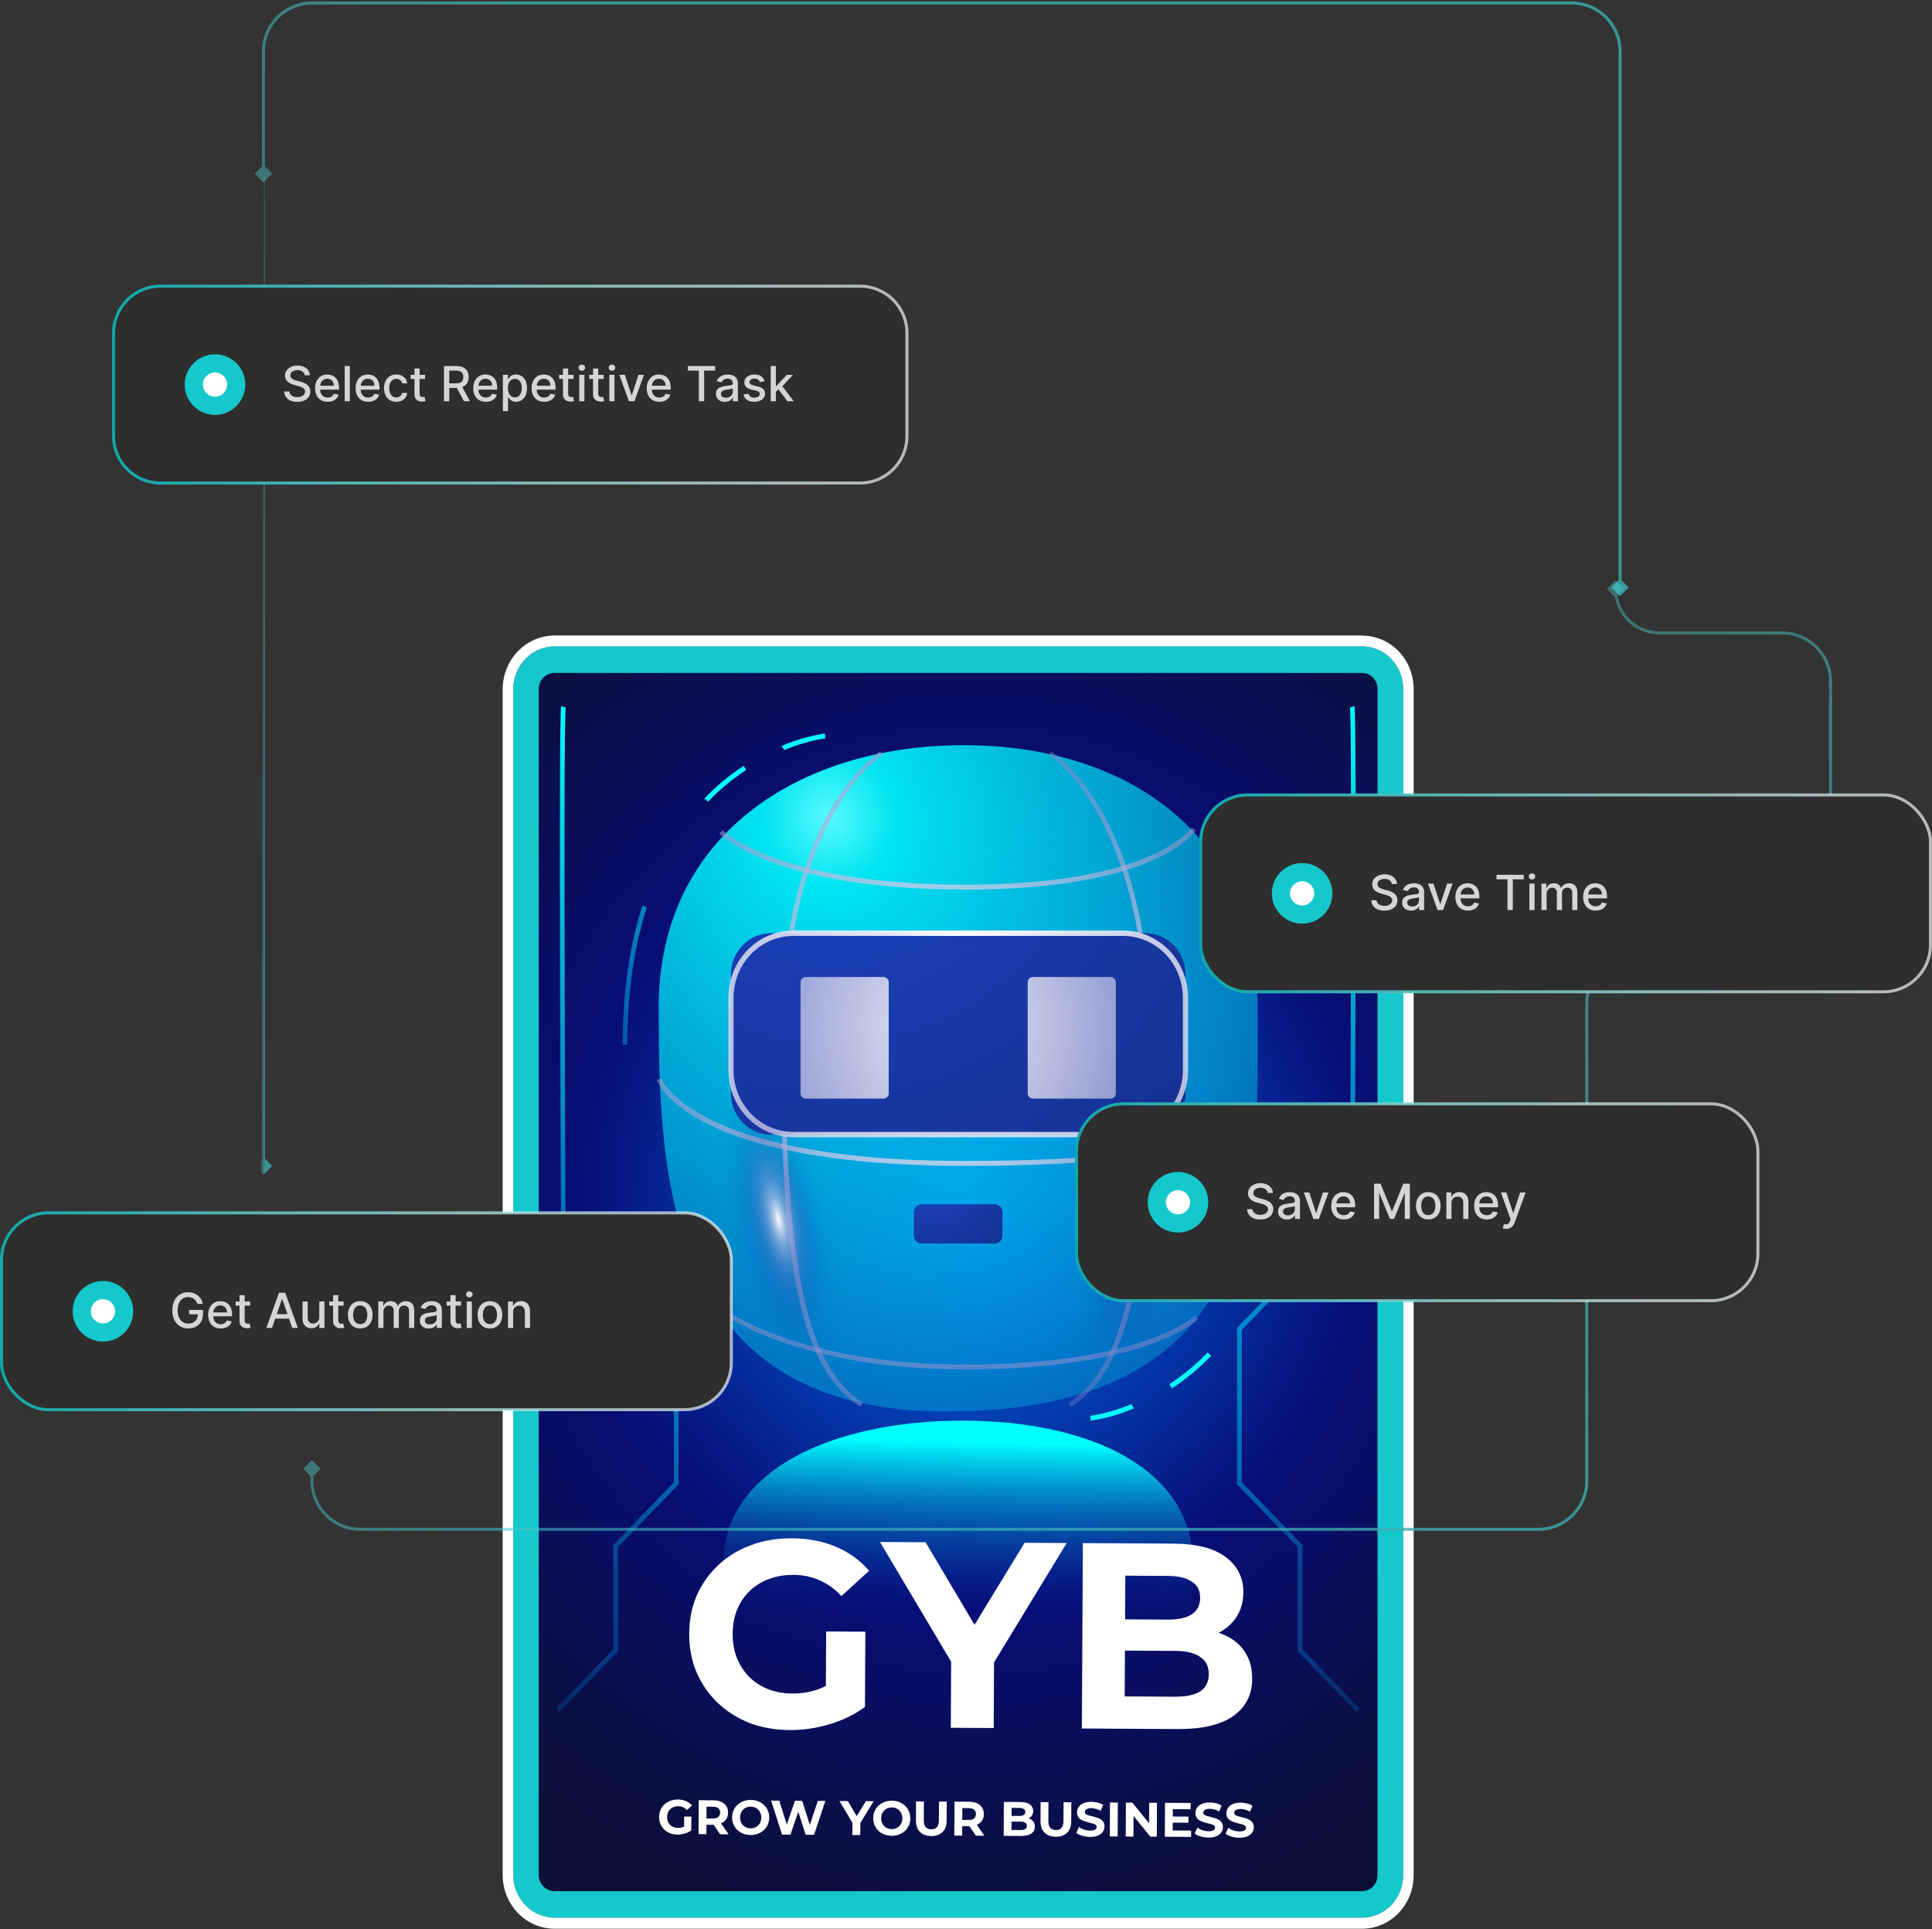 <svg width="638" height="637" viewBox="0 0 638 637" fill="none" xmlns="http://www.w3.org/2000/svg">
<rect x="0" y="0" width="638" height="637" fill="#333333" stroke="none"/>
<path d="M463.37 222.424V624.321C463.37 626.701 462.456 628.983 460.828 630.666C459.2 632.349 456.992 633.294 454.69 633.294H178.22C175.899 633.294 173.674 632.341 172.033 630.645C170.392 628.948 169.47 626.648 169.47 624.249V222.486C169.47 220.088 170.392 217.787 172.033 216.091C173.674 214.394 175.899 213.441 178.22 213.441L454.69 213.441C456.992 213.441 459.2 214.387 460.828 216.069C462.456 217.752 463.37 220.034 463.37 222.414V222.424Z" fill="url(#paint0_radial_2007_87)"/>
<path d="M454.9 619.236C454.9 620.628 454.365 621.964 453.412 622.949C452.459 623.934 451.167 624.487 449.82 624.487H183.09C181.719 624.484 180.404 623.921 179.434 622.919C178.463 621.918 177.915 620.56 177.91 619.143V227.562C177.913 226.143 178.459 224.783 179.43 223.779C180.401 222.775 181.717 222.21 183.09 222.208H449.82C451.167 222.21 452.457 222.765 453.409 223.749C454.361 224.733 454.897 226.067 454.9 227.459V619.236ZM463.38 619.236V227.459C463.377 223.743 461.948 220.181 459.405 217.554C456.862 214.928 453.415 213.452 449.82 213.452H183.09C179.477 213.463 176.015 214.955 173.464 217.6C170.913 220.244 169.48 223.827 169.48 227.562V619.236C169.493 622.962 170.932 626.531 173.481 629.165C176.031 631.799 179.485 633.283 183.09 633.294H449.82C451.604 633.294 453.371 632.93 455.018 632.223C456.666 631.516 458.163 630.48 459.423 629.174C460.682 627.868 461.68 626.318 462.359 624.613C463.038 622.907 463.385 621.08 463.38 619.236Z" fill="#15C8CB"/>
<path d="M415.3 332.608C415.3 389.059 420.12 466.101 312.42 466.101C220 466.101 217.52 389.059 217.52 332.608C217.52 276.157 263.62 246.065 318.24 246.065C372.86 246.065 415.3 276.146 415.3 332.608Z" fill="url(#paint1_radial_2007_87)"/>
<g style="mix-blend-mode:color-dodge">
<path d="M284.14 464.552C264.66 452.095 257.76 420.257 257.76 342.884C257.76 268.57 290.33 248.268 290.66 248.082L291.44 249.478C291.12 249.664 259.32 269.604 259.32 342.884C259.32 418.613 266.32 451.227 284.96 463.187L284.14 464.552Z" fill="url(#paint2_radial_2007_87)"/>
<path d="M353.67 464.552L352.85 463.187C371.54 451.227 378.49 418.613 378.49 342.884C378.49 269.604 346.69 249.664 346.36 249.478L347.15 248.082C347.48 248.268 380.05 268.57 380.05 342.884C380.09 420.257 373.15 452.095 353.67 464.552Z" fill="url(#paint3_radial_2007_87)"/>
<path d="M318.92 293.751C256.15 293.751 238.28 276.023 237.55 275.268L238.66 274.131C238.83 274.307 256.94 292.139 318.92 292.139C380.73 292.139 393.39 273.532 393.51 273.294L394.82 274.183C394.32 275.01 381.79 293.751 318.92 293.751Z" fill="url(#paint4_radial_2007_87)"/>
<path d="M318.92 384.977C227.45 384.977 217.32 357.749 216.92 356.591L218.39 356.054C218.49 356.333 228.86 383.364 318.91 383.364C408.29 383.364 414.72 367.755 414.78 367.6L416.27 368.076C416.09 368.768 410.42 384.977 318.92 384.977Z" fill="url(#paint5_radial_2007_87)"/>
<path d="M318.92 452.199C259.92 452.199 235.98 432.041 235.74 431.845L236.74 430.604C236.97 430.801 260.57 450.586 318.91 450.586C377.25 450.586 394.38 434.636 394.55 434.471L395.62 435.649C394.93 436.331 377.93 452.199 318.92 452.199Z" fill="url(#paint6_radial_2007_87)"/>
</g>
<path d="M393.96 516.278C393.96 547.031 397.74 588.999 313.28 588.999C240.82 588.999 238.87 547.031 238.87 516.278C238.87 485.525 275.02 469.109 317.87 469.109C360.72 469.109 393.96 485.525 393.96 516.278Z" fill="url(#paint7_linear_2007_87)"/>
<path d="M378.29 308.16H254.57C247.285 308.16 241.38 314.265 241.38 321.795V361.024C241.38 368.554 247.285 374.659 254.57 374.659H378.29C385.575 374.659 391.48 368.554 391.48 361.024V321.795C391.48 314.265 385.575 308.16 378.29 308.16Z" fill="url(#paint8_radial_2007_87)"/>
<path d="M328.47 397.67H304.37C302.95 397.67 301.8 398.859 301.8 400.327V407.966C301.8 409.433 302.95 410.622 304.37 410.622H328.47C329.889 410.622 331.04 409.433 331.04 407.966V400.327C331.04 398.859 329.889 397.67 328.47 397.67Z" fill="url(#paint9_radial_2007_87)"/>
<g style="mix-blend-mode:overlay">
<path d="M370.88 375.548H261.97C256.284 375.54 250.832 373.201 246.811 369.045C242.79 364.888 240.528 359.253 240.52 353.375V329.445C240.525 323.566 242.787 317.929 246.808 313.772C250.83 309.615 256.283 307.277 261.97 307.271H370.88C376.567 307.277 382.02 309.615 386.042 313.772C390.063 317.929 392.325 323.566 392.33 329.445V353.375C392.322 359.253 390.06 364.888 386.039 369.045C382.018 373.201 376.566 375.54 370.88 375.548ZM261.97 309.049C256.739 309.055 251.724 311.205 248.025 315.029C244.326 318.853 242.245 324.037 242.24 329.445V353.375C242.245 358.782 244.326 363.967 248.025 367.791C251.724 371.614 256.739 373.765 261.97 373.77H370.88C376.112 373.765 381.128 371.615 384.829 367.791C388.529 363.968 390.612 358.783 390.62 353.375V329.445C390.612 324.036 388.529 318.852 384.829 315.028C381.128 311.205 376.112 309.055 370.88 309.049H261.97Z" fill="url(#paint10_radial_2007_87)"/>
</g>
<path style="mix-blend-mode:overlay" d="M291.78 322.632H266.06C265.121 322.632 264.36 323.419 264.36 324.389V361.014C264.36 361.984 265.121 362.771 266.06 362.771H291.78C292.719 362.771 293.48 361.984 293.48 361.014V324.389C293.48 323.419 292.719 322.632 291.78 322.632Z" fill="url(#paint11_radial_2007_87)"/>
<path style="mix-blend-mode:overlay" d="M366.79 322.632H341.07C340.131 322.632 339.37 323.419 339.37 324.389V361.014C339.37 361.984 340.131 362.771 341.07 362.771H366.79C367.729 362.771 368.49 361.984 368.49 361.014V324.389C368.49 323.419 367.729 322.632 366.79 322.632Z" fill="url(#paint12_radial_2007_87)"/>
<path d="M184.75 565.234L183.64 564.097L202.53 544.56V510.158L222.53 489.484V439.142L202.48 418.385H185.31V417.579C185.22 398.972 184.41 236.08 185.31 233.154L186.79 233.671L186.05 233.413L186.81 233.63C186.1 237.051 186.51 354.44 186.81 416.773H203.09L224.09 438.48V490.166L204.09 510.84V545.253L184.75 565.234Z" fill="url(#paint13_linear_2007_87)"/>
<path d="M447.87 565.234L448.97 564.097L430.09 544.56V510.158L410.09 489.484V439.142L430.09 418.385H447.27V417.579C447.37 398.972 448.17 236.08 447.27 233.154L445.79 233.671L446.53 233.413L445.78 233.63C446.48 237.051 446.07 354.44 445.78 416.773H429.49L408.49 438.48V490.166L428.49 510.84V545.253L447.87 565.234Z" fill="url(#paint14_linear_2007_87)"/>
<path d="M212.17 298.971C208.17 311.313 205.63 326.447 205.63 344.971H207.19C207.19 326.705 209.69 311.789 213.61 299.632C213.118 299.442 212.637 299.221 212.17 298.971Z" fill="url(#paint15_linear_2007_87)"/>
<path d="M245.59 252.888C240.875 255.968 236.513 259.592 232.59 263.69L233.32 264.279C233.48 264.434 233.61 264.6 233.76 264.755C237.578 260.78 241.818 257.264 246.4 254.273L245.59 252.888Z" fill="url(#paint16_linear_2007_87)"/>
<path d="M258.93 247.689C263.304 245.838 267.876 244.537 272.55 243.812L272.39 242.21C267.501 242.959 262.719 244.323 258.15 246.272C258.42 246.748 258.67 247.213 258.93 247.689Z" fill="url(#paint17_linear_2007_87)"/>
<path d="M420.4 412.369C424.4 400.026 426.95 384.893 426.95 366.379H425.38C425.38 384.634 422.88 399.551 418.97 411.707C419.45 411.904 419.93 412.121 420.4 412.369Z" fill="url(#paint18_linear_2007_87)"/>
<path d="M386.98 458.452C391.701 455.381 396.064 451.756 399.98 447.65L399.25 447.06C399.09 446.916 398.96 446.74 398.81 446.585C396.884 448.593 394.848 450.485 392.71 452.25C390.618 453.975 388.438 455.583 386.18 457.067C386.44 457.532 386.71 457.976 386.98 458.452Z" fill="url(#paint19_linear_2007_87)"/>
<path d="M373.64 463.65C369.266 465.501 364.694 466.802 360.02 467.527L360.18 469.129C365.069 468.38 369.851 467.016 374.42 465.067L373.64 463.65Z" fill="url(#paint20_linear_2007_87)"/>
<path d="M449.82 213.452C453.415 213.452 456.862 214.927 459.405 217.554C461.948 220.18 463.377 223.743 463.38 227.459V619.235C463.38 621.076 463.029 622.899 462.348 624.6C461.666 626.3 460.668 627.845 459.408 629.147C458.149 630.449 456.654 631.481 455.009 632.186C453.364 632.89 451.601 633.253 449.82 633.253H183.09C179.492 633.242 176.044 631.763 173.495 629.138C170.947 626.513 169.504 622.954 169.48 619.235V227.562C169.48 223.827 170.913 220.244 173.464 217.599C176.015 214.954 179.477 213.463 183.09 213.452H449.82ZM449.82 209.854H183.09C178.556 209.874 174.214 211.747 171.012 215.064C167.81 218.382 166.008 222.875 166 227.562V619.235C166.021 623.913 167.829 628.393 171.029 631.7C174.23 635.006 178.565 636.872 183.09 636.891H449.82C454.325 636.878 458.641 635.022 461.826 631.729C465.012 628.436 466.807 623.975 466.82 619.318V227.459C466.82 222.798 465.029 218.328 461.841 215.033C458.653 211.737 454.329 209.886 449.82 209.886V209.854Z" fill="white"/>
<path d="M260.843 571.285C256.003 571.257 251.547 570.475 247.474 568.936C243.459 567.339 239.943 565.104 236.926 562.23C233.967 559.356 231.653 555.99 229.982 552.133C228.369 548.276 227.575 544.044 227.599 539.438C227.623 534.831 228.462 530.609 230.115 526.77C231.826 522.931 234.205 519.592 237.251 516.752C240.298 513.912 243.866 511.745 247.956 510.252C252.045 508.7 256.539 507.938 261.437 507.966C266.859 507.996 271.723 508.927 276.028 510.759C280.392 512.591 284.051 515.235 287.007 518.692L277.867 527.037C275.664 524.692 273.253 522.959 270.635 521.836C268.017 520.655 265.163 520.056 262.073 520.039C259.1 520.022 256.386 520.474 253.932 521.393C251.478 522.312 249.343 523.641 247.527 525.38C245.768 527.12 244.387 529.182 243.384 531.567C242.438 533.952 241.958 536.603 241.943 539.518C241.928 542.375 242.38 545.001 243.301 547.397C244.279 549.793 245.639 551.9 247.378 553.717C249.177 555.476 251.269 556.829 253.654 557.775C256.098 558.722 258.778 559.203 261.693 559.22C264.492 559.235 267.205 558.813 269.834 557.953C272.521 557.035 275.123 555.505 277.642 553.361L285.634 563.639C282.298 566.128 278.41 568.03 273.972 569.346C269.592 570.663 265.216 571.309 260.843 571.285ZM272.7 561.73L272.821 538.728L285.764 538.801L285.634 563.639L272.7 561.73ZM313.978 570.532L314.109 545.519L317.3 554.108L290.597 509.178L305.64 509.263L326.1 543.749L317.442 543.701L338.35 509.446L352.256 509.523L325.084 554.152L328.277 545.598L328.146 570.611L313.978 570.532ZM357.265 570.774L357.586 509.553L387.497 509.72C395.193 509.763 400.958 511.253 404.791 514.19C408.682 517.127 410.615 520.986 410.59 525.768C410.573 528.974 409.771 531.769 408.185 534.15C406.598 536.474 404.431 538.269 401.684 539.537C398.937 540.804 395.785 541.428 392.229 541.408L393.909 537.831C397.757 537.853 401.165 538.513 404.132 539.813C407.099 541.054 409.392 542.903 411.012 545.361C412.69 547.82 413.52 550.827 413.501 554.384C413.474 559.631 411.382 563.73 407.227 566.681C403.072 569.573 396.972 570.996 388.925 570.951L357.265 570.774ZM371.402 560.183L387.932 560.276C391.605 560.296 394.378 559.729 396.249 558.573C398.18 557.359 399.152 555.44 399.166 552.817C399.179 550.251 398.227 548.351 396.309 547.116C394.45 545.823 391.684 545.166 388.011 545.145L370.432 545.047L370.486 534.727L385.616 534.811C389.056 534.831 391.683 534.262 393.496 533.106C395.369 531.892 396.311 530.061 396.324 527.612C396.337 525.221 395.413 523.438 393.553 522.261C391.752 521.027 389.132 520.4 385.692 520.381L371.611 520.302L371.402 560.183Z" fill="white"/>
<path d="M223.741 605.808C222.856 605.803 222.04 605.659 221.295 605.378C220.561 605.086 219.918 604.677 219.366 604.151C218.824 603.625 218.401 603.01 218.095 602.304C217.8 601.598 217.655 600.824 217.659 599.981C217.664 599.139 217.817 598.366 218.12 597.664C218.433 596.962 218.868 596.351 219.425 595.831C219.983 595.312 220.635 594.915 221.383 594.642C222.132 594.358 222.954 594.219 223.85 594.224C224.842 594.23 225.731 594.4 226.519 594.735C227.317 595.07 227.987 595.554 228.527 596.186L226.855 597.713C226.452 597.284 226.011 596.967 225.532 596.761C225.053 596.545 224.531 596.436 223.966 596.433C223.422 596.43 222.926 596.512 222.477 596.68C222.028 596.849 221.637 597.092 221.305 597.41C220.983 597.728 220.731 598.105 220.547 598.542C220.374 598.978 220.286 599.463 220.283 599.996C220.281 600.519 220.363 600.999 220.532 601.438C220.711 601.876 220.96 602.261 221.278 602.594C221.607 602.916 221.989 603.163 222.426 603.336C222.873 603.509 223.363 603.597 223.897 603.6C224.409 603.603 224.905 603.526 225.386 603.369C225.877 603.201 226.353 602.921 226.814 602.529L228.276 604.409C227.666 604.864 226.955 605.212 226.143 605.453C225.342 605.694 224.541 605.812 223.741 605.808ZM225.91 604.06L225.932 599.852L228.3 599.865L228.276 604.409L225.91 604.06ZM230.678 605.654L230.736 594.455L235.584 594.482C236.587 594.487 237.45 594.657 238.174 594.992C238.897 595.316 239.455 595.783 239.846 596.394C240.238 597.004 240.431 597.73 240.427 598.573C240.422 599.405 240.221 600.124 239.824 600.729C239.426 601.325 238.863 601.78 238.136 602.096C237.409 602.412 236.545 602.567 235.542 602.562L232.134 602.542L233.292 601.413L233.27 605.669L230.678 605.654ZM237.798 605.694L235.019 601.615L237.787 601.63L240.597 605.71L237.798 605.694ZM233.29 601.701L232.145 600.478L235.409 600.497C236.209 600.501 236.807 600.334 237.203 599.995C237.6 599.645 237.8 599.166 237.803 598.558C237.806 597.939 237.611 597.458 237.218 597.115C236.826 596.771 236.229 596.597 235.429 596.593L232.165 596.575L233.324 595.349L233.29 601.701ZM247.882 605.943C246.997 605.938 246.176 605.789 245.42 605.497C244.675 605.205 244.027 604.796 243.475 604.27C242.933 603.744 242.51 603.129 242.204 602.423C241.909 601.717 241.764 600.948 241.768 600.116C241.773 599.284 241.926 598.517 242.228 597.815C242.541 597.113 242.977 596.502 243.534 595.982C244.091 595.463 244.744 595.061 245.492 594.777C246.241 594.493 247.052 594.354 247.927 594.359C248.812 594.364 249.622 594.512 250.356 594.804C251.101 595.096 251.745 595.505 252.286 596.031C252.838 596.557 253.267 597.173 253.572 597.878C253.878 598.573 254.029 599.342 254.024 600.185C254.02 601.017 253.861 601.789 253.548 602.502C253.235 603.204 252.8 603.815 252.242 604.335C251.696 604.844 251.048 605.24 250.3 605.524C249.563 605.808 248.757 605.947 247.882 605.943ZM247.878 603.735C248.379 603.737 248.838 603.655 249.255 603.486C249.682 603.318 250.057 603.075 250.379 602.757C250.7 602.438 250.948 602.061 251.121 601.625C251.304 601.188 251.397 600.704 251.4 600.17C251.403 599.637 251.315 599.151 251.136 598.713C250.967 598.274 250.724 597.894 250.406 597.573C250.098 597.251 249.731 597.003 249.306 596.83C248.88 596.657 248.416 596.569 247.915 596.567C247.414 596.564 246.949 596.647 246.522 596.815C246.105 596.983 245.736 597.226 245.414 597.545C245.092 597.863 244.84 598.24 244.656 598.676C244.483 599.113 244.395 599.598 244.392 600.131C244.39 600.654 244.472 601.139 244.641 601.588C244.82 602.027 245.063 602.407 245.371 602.729C245.689 603.05 246.061 603.298 246.487 603.471C246.913 603.644 247.376 603.732 247.878 603.735ZM258.256 605.809L254.651 594.588L257.338 594.603L260.47 604.541L259.127 604.533L262.506 594.632L264.906 594.646L268.054 604.583L266.758 604.576L270.074 594.675L272.554 594.688L268.832 605.868L266.048 605.852L263.261 597.132L263.997 597.137L261.04 605.824L258.256 605.809ZM281.492 605.939L281.516 601.363L282.1 602.934L277.215 594.714L279.967 594.73L283.71 601.039L282.126 601.03L285.951 594.763L288.495 594.778L283.524 602.942L284.108 601.377L284.084 605.953L281.492 605.939ZM294.475 606.203C293.59 606.198 292.769 606.05 292.013 605.757C291.268 605.465 290.62 605.056 290.068 604.531C289.526 604.005 289.103 603.389 288.797 602.683C288.502 601.978 288.357 601.209 288.361 600.377C288.366 599.545 288.519 598.778 288.821 598.075C289.134 597.373 289.57 596.762 290.127 596.243C290.684 595.723 291.337 595.321 292.085 595.038C292.834 594.754 293.645 594.614 294.52 594.619C295.405 594.624 296.215 594.773 296.949 595.065C297.694 595.357 298.338 595.766 298.879 596.292C299.431 596.817 299.86 597.433 300.165 598.139C300.471 598.834 300.622 599.603 300.617 600.445C300.613 601.277 300.454 602.05 300.141 602.763C299.828 603.465 299.393 604.076 298.835 604.596C298.289 605.105 297.641 605.501 296.893 605.785C296.156 606.069 295.35 606.208 294.475 606.203ZM294.471 603.995C294.972 603.998 295.431 603.915 295.848 603.747C296.275 603.579 296.65 603.335 296.972 603.017C297.293 602.699 297.541 602.322 297.714 601.885C297.897 601.449 297.99 600.964 297.993 600.431C297.996 599.897 297.908 599.412 297.729 598.973C297.561 598.535 297.317 598.155 296.999 597.833C296.691 597.511 296.324 597.264 295.899 597.091C295.473 596.918 295.009 596.83 294.508 596.827C294.007 596.824 293.542 596.907 293.115 597.075C292.698 597.244 292.329 597.487 292.007 597.805C291.685 598.123 291.433 598.501 291.249 598.937C291.076 599.373 290.988 599.858 290.985 600.392C290.983 600.914 291.065 601.4 291.234 601.849C291.413 602.287 291.656 602.667 291.964 602.989C292.282 603.311 292.654 603.558 293.08 603.731C293.506 603.904 293.969 603.992 294.471 603.995ZM307.511 606.276C305.921 606.267 304.681 605.818 303.79 604.927C302.898 604.037 302.457 602.77 302.466 601.128L302.499 594.856L305.09 594.87L305.058 601.046C305.053 602.113 305.267 602.882 305.702 603.354C306.137 603.826 306.749 604.064 307.538 604.068C308.328 604.073 308.942 603.841 309.382 603.375C309.822 602.908 310.044 602.141 310.05 601.074L310.082 594.898L312.642 594.913L312.61 601.185C312.601 602.827 312.146 604.089 311.246 604.969C310.345 605.849 309.1 606.285 307.511 606.276ZM315.145 606.127L315.204 594.927L320.052 594.954C321.054 594.96 321.917 595.13 322.641 595.465C323.365 595.789 323.922 596.256 324.314 596.866C324.705 597.476 324.899 598.203 324.894 599.045C324.89 599.877 324.689 600.596 324.291 601.202C323.893 601.797 323.331 602.253 322.604 602.568C321.877 602.884 321.012 603.04 320.009 603.034L316.601 603.015L317.759 601.885L317.737 606.141L315.145 606.127ZM322.265 606.167L319.486 602.087L322.254 602.102L325.065 606.182L322.265 606.167ZM317.758 602.173L316.612 600.951L319.876 600.969C320.676 600.974 321.274 600.806 321.671 600.467C322.067 600.117 322.267 599.639 322.27 599.031C322.274 598.412 322.079 597.931 321.686 597.587C321.293 597.244 320.697 597.07 319.897 597.065L316.633 597.047L317.791 595.821L317.758 602.173ZM331.442 606.218L331.5 595.018L336.972 595.049C338.38 595.057 339.435 595.329 340.136 595.866C340.848 596.404 341.201 597.11 341.197 597.984C341.194 598.571 341.047 599.082 340.757 599.518C340.467 599.943 340.07 600.271 339.568 600.503C339.065 600.735 338.489 600.849 337.838 600.846L338.145 600.191C338.849 600.195 339.473 600.316 340.015 600.554C340.558 600.781 340.978 601.119 341.274 601.569C341.581 602.019 341.733 602.569 341.73 603.219C341.724 604.179 341.342 604.929 340.582 605.469C339.822 605.998 338.706 606.259 337.234 606.25L331.442 606.218ZM334.028 604.28L337.052 604.297C337.724 604.301 338.231 604.197 338.573 603.986C338.927 603.764 339.104 603.413 339.107 602.933C339.109 602.463 338.935 602.116 338.584 601.89C338.244 601.653 337.738 601.533 337.066 601.529L333.85 601.511L333.86 599.623L336.628 599.639C337.258 599.642 337.738 599.538 338.07 599.327C338.412 599.105 338.585 598.77 338.587 598.322C338.589 597.884 338.42 597.558 338.08 597.343C337.751 597.117 337.271 597.002 336.642 596.999L334.066 596.984L334.028 604.28ZM348.651 606.506C347.061 606.497 345.821 606.048 344.93 605.157C344.038 604.267 343.597 603.001 343.606 601.358L343.638 595.086L346.23 595.1L346.198 601.276C346.193 602.343 346.407 603.112 346.842 603.584C347.277 604.056 347.889 604.294 348.678 604.298C349.468 604.303 350.082 604.071 350.522 603.605C350.962 603.138 351.184 602.371 351.19 601.304L351.222 595.128L353.782 595.143L353.749 601.415C353.741 603.057 353.286 604.319 352.386 605.199C351.485 606.079 350.24 606.515 348.651 606.506ZM359.964 606.569C359.068 606.564 358.21 606.442 357.39 606.203C356.57 605.953 355.91 605.635 355.411 605.248L356.301 603.301C356.779 603.645 357.343 603.931 357.993 604.158C358.653 604.375 359.319 604.486 359.991 604.49C360.503 604.492 360.914 604.447 361.224 604.352C361.544 604.248 361.78 604.105 361.93 603.924C362.08 603.744 362.156 603.536 362.157 603.302C362.159 603.003 362.043 602.768 361.809 602.596C361.575 602.413 361.267 602.267 360.883 602.159C360.5 602.039 360.074 601.93 359.605 601.831C359.147 601.722 358.683 601.592 358.215 601.44C357.757 601.288 357.337 601.093 356.954 600.857C356.571 600.62 356.258 600.309 356.015 599.923C355.782 599.538 355.667 599.047 355.67 598.449C355.674 597.809 355.847 597.229 356.192 596.708C356.546 596.177 357.071 595.758 357.766 595.453C358.472 595.137 359.353 594.982 360.409 594.988C361.113 594.992 361.805 595.081 362.487 595.255C363.169 595.419 363.77 595.668 364.291 596.002L363.481 597.965C362.96 597.663 362.438 597.442 361.917 597.3C361.395 597.148 360.883 597.07 360.382 597.068C359.88 597.065 359.469 597.121 359.149 597.237C358.828 597.352 358.598 597.506 358.458 597.697C358.319 597.877 358.248 598.09 358.247 598.336C358.246 598.624 358.362 598.859 358.595 599.042C358.829 599.214 359.138 599.354 359.521 599.463C359.905 599.572 360.325 599.681 360.783 599.79C361.252 599.899 361.716 600.024 362.174 600.166C362.642 600.307 363.068 600.496 363.451 600.733C363.833 600.97 364.141 601.281 364.374 601.666C364.617 602.051 364.737 602.537 364.734 603.124C364.731 603.753 364.552 604.328 364.197 604.849C363.842 605.37 363.312 605.788 362.606 606.104C361.911 606.42 361.031 606.575 359.964 606.569ZM366.488 606.414L366.547 595.214L369.139 595.229L369.08 606.428L366.488 606.414ZM371.738 606.443L371.797 595.243L373.941 595.255L380.506 603.356L379.466 603.35L379.508 595.287L382.068 595.301L382.01 606.501L379.882 606.489L373.3 598.388L374.34 598.394L374.298 606.458L371.738 606.443ZM387.079 599.841L392.47 599.871L392.46 601.887L387.068 601.857L387.079 599.841ZM387.246 604.45L393.342 604.484L393.331 606.564L384.66 606.516L384.718 595.316L393.182 595.363L393.171 597.443L387.283 597.41L387.246 604.45ZM399.073 606.788C398.177 606.783 397.319 606.661 396.499 606.422C395.679 606.172 395.019 605.854 394.52 605.467L395.41 603.52C395.888 603.864 396.452 604.15 397.101 604.377C397.762 604.594 398.428 604.705 399.1 604.708C399.612 604.711 400.023 604.665 400.332 604.571C400.653 604.466 400.888 604.324 401.039 604.143C401.189 603.963 401.265 603.755 401.266 603.52C401.267 603.222 401.151 602.986 400.918 602.814C400.684 602.632 400.375 602.486 399.992 602.377C399.608 602.258 399.182 602.149 398.714 602.05C398.255 601.941 397.792 601.81 397.324 601.658C396.866 601.506 396.445 601.312 396.063 601.075C395.68 600.838 395.367 600.527 395.123 600.142C394.891 599.757 394.776 599.265 394.779 598.668C394.783 598.028 394.956 597.448 395.3 596.927C395.655 596.396 396.18 595.977 396.875 595.672C397.581 595.356 398.461 595.201 399.517 595.207C400.221 595.21 400.914 595.3 401.596 595.474C402.278 595.638 402.879 595.887 403.4 596.22L402.59 598.184C402.069 597.882 401.547 597.661 401.025 597.519C400.503 597.367 399.992 597.289 399.49 597.286C398.989 597.284 398.578 597.34 398.258 597.455C397.937 597.571 397.707 597.724 397.567 597.916C397.428 598.096 397.357 598.309 397.356 598.554C397.354 598.842 397.47 599.078 397.704 599.26C397.938 599.432 398.246 599.573 398.63 599.682C399.013 599.79 399.434 599.899 399.892 600.009C400.361 600.118 400.824 600.243 401.282 600.384C401.751 600.526 402.177 600.715 402.559 600.952C402.942 601.188 403.25 601.499 403.482 601.885C403.726 602.27 403.846 602.756 403.843 603.343C403.84 603.972 403.661 604.547 403.306 605.068C402.951 605.589 402.421 606.007 401.715 606.323C401.02 606.639 400.139 606.794 399.073 606.788ZM409.276 606.845C408.38 606.84 407.522 606.718 406.702 606.479C405.882 606.229 405.222 605.911 404.723 605.524L405.613 603.577C406.091 603.921 406.655 604.207 407.304 604.434C407.965 604.651 408.631 604.762 409.303 604.765C409.815 604.768 410.225 604.723 410.535 604.628C410.856 604.523 411.091 604.381 411.242 604.2C411.392 604.02 411.468 603.812 411.469 603.577C411.47 603.279 411.354 603.044 411.121 602.872C410.887 602.689 410.578 602.543 410.195 602.434C409.811 602.315 409.385 602.206 408.916 602.107C408.458 601.998 407.995 601.867 407.527 601.715C407.069 601.564 406.648 601.369 406.266 601.132C405.883 600.896 405.57 600.584 405.326 600.199C405.094 599.814 404.979 599.322 404.982 598.725C404.985 598.085 405.159 597.505 405.503 596.984C405.858 596.453 406.383 596.034 407.078 595.729C407.784 595.413 408.664 595.258 409.72 595.264C410.424 595.268 411.117 595.357 411.799 595.531C412.481 595.695 413.082 595.944 413.603 596.277L412.793 598.241C412.272 597.939 411.75 597.718 411.228 597.576C410.706 597.424 410.195 597.346 409.693 597.343C409.192 597.341 408.781 597.397 408.461 597.513C408.14 597.628 407.91 597.781 407.77 597.973C407.631 598.153 407.56 598.366 407.559 598.612C407.557 598.9 407.673 599.135 407.907 599.317C408.141 599.489 408.449 599.63 408.833 599.739C409.216 599.847 409.637 599.957 410.095 600.066C410.564 600.175 411.027 600.3 411.485 600.442C411.954 600.583 412.38 600.772 412.762 601.009C413.145 601.245 413.453 601.557 413.685 601.942C413.929 602.327 414.049 602.813 414.046 603.4C414.043 604.029 413.863 604.604 413.509 605.125C413.154 605.646 412.624 606.064 411.918 606.38C411.223 606.696 410.342 606.851 409.276 606.845Z" fill="white"/>
<path style="mix-blend-mode:color-dodge" d="M272.545 475.738C282.464 473.51 283.667 439.173 275.232 399.044C266.796 358.916 251.916 328.191 241.996 330.42C232.077 332.648 230.874 366.985 239.31 407.113C247.746 447.242 262.625 477.966 272.545 475.738Z" fill="url(#paint21_radial_2007_87)"/>
<path style="mix-blend-mode:color-dodge" d="M395.456 407.148C403.892 367.02 402.689 332.683 392.77 330.454C382.85 328.226 367.97 358.951 359.534 399.079C351.099 439.208 352.302 473.545 362.221 475.773C372.141 478.001 387.02 447.277 395.456 407.148Z" fill="url(#paint22_radial_2007_87)"/>
<path d="M535 196.887L537.887 194L535 191.113L532.113 194L535 196.887ZM87 60.241L89.887 57.354L87 54.467L84.113 57.354L87 60.241ZM535 194H535.5V17H535H534.5V194H535ZM519 1V0.5H103V1V1.5H519V1ZM87 17H86.5V57.354H87H87.5V17H87ZM103 1V0.5C93.887 0.5 86.5 7.887 86.5 17H87H87.5C87.5 8.44 94.44 1.5 103 1.5V1ZM535 17H535.5C535.5 7.887 528.113 0.5 519 0.5V1V1.5C527.56 1.5 534.5 8.44 534.5 17H535Z" fill="url(#paint23_linear_2007_87)"/>
<path d="M87 387.887L89.887 385L87 382.113L84.113 385L87 387.887ZM86.5 58.5V385H87.5V58.5H86.5Z" fill="url(#paint24_linear_2007_87)"/>
<path d="M103 482.113L100.113 485L103 487.887L105.887 485L103 482.113ZM533.5 191.613L530.613 194.5L533.5 197.387L536.387 194.5L533.5 191.613ZM102.5 485V489H103.5V485H102.5ZM119 505.5H508V504.5H119V505.5ZM524.5 489V331.5H523.5V489H524.5ZM540 316H588.5V315H540V316ZM605 299.5V225H604V299.5H605ZM588.5 208.5H548V209.5H588.5V208.5ZM548 208.5C540.268 208.5 534 202.232 534 194.5H533C533 202.784 539.716 209.5 548 209.5V208.5ZM605 225C605 215.887 597.613 208.5 588.5 208.5V209.5C597.06 209.5 604 216.44 604 225H605ZM588.5 316C597.613 316 605 308.613 605 299.5H604C604 308.06 597.06 315 588.5 315V316ZM524.5 331.5C524.5 322.94 531.44 316 540 316V315C530.887 315 523.5 322.387 523.5 331.5H524.5ZM508 505.5C517.113 505.5 524.5 498.113 524.5 489H523.5C523.5 497.56 516.56 504.5 508 504.5V505.5ZM102.5 489C102.5 498.113 109.887 505.5 119 505.5V504.5C110.44 504.5 103.5 497.56 103.5 489H102.5Z" fill="url(#paint25_linear_2007_87)"/>
<path d="M53 94.5H284C292.56 94.5 299.5 101.44 299.5 110V144C299.5 152.56 292.56 159.5 284 159.5H53C44.44 159.5 37.5 152.56 37.5 144V110C37.5 101.44 44.44 94.5 53 94.5Z" fill="#2E2E2E"/>
<path d="M53 94.5H284C292.56 94.5 299.5 101.44 299.5 110V144C299.5 152.56 292.56 159.5 284 159.5H53C44.44 159.5 37.5 152.56 37.5 144V110C37.5 101.44 44.44 94.5 53 94.5Z" stroke="url(#paint26_linear_2007_87)"/>
<path d="M71 137C76.523 137 81 132.523 81 127C81 121.477 76.523 117 71 117C65.477 117 61 121.477 61 127C61 132.523 65.477 137 71 137Z" fill="#15C8CB"/>
<path d="M71 131C73.209 131 75 129.209 75 127C75 124.791 73.209 123 71 123C68.791 123 67 124.791 67 127C67 129.209 68.791 131 71 131Z" fill="white"/>
<path opacity="0.8" d="M100.625 123.92C100.564 123.383 100.314 122.966 99.875 122.67C99.436 122.371 98.883 122.222 98.216 122.222C97.739 122.222 97.326 122.297 96.977 122.449C96.629 122.597 96.358 122.801 96.165 123.062C95.975 123.32 95.881 123.614 95.881 123.943C95.881 124.22 95.945 124.458 96.074 124.659C96.206 124.86 96.379 125.028 96.591 125.165C96.807 125.297 97.038 125.409 97.284 125.5C97.53 125.587 97.767 125.659 97.994 125.716L99.131 126.011C99.502 126.102 99.883 126.225 100.273 126.381C100.663 126.536 101.025 126.741 101.358 126.994C101.691 127.248 101.96 127.562 102.165 127.938C102.373 128.312 102.477 128.761 102.477 129.284C102.477 129.943 102.307 130.528 101.966 131.04C101.629 131.551 101.138 131.955 100.494 132.25C99.854 132.545 99.079 132.693 98.171 132.693C97.299 132.693 96.546 132.555 95.909 132.278C95.273 132.002 94.775 131.61 94.415 131.102C94.055 130.591 93.856 129.985 93.818 129.284H95.579C95.614 129.705 95.75 130.055 95.989 130.335C96.231 130.612 96.54 130.818 96.915 130.955C97.294 131.087 97.708 131.153 98.159 131.153C98.655 131.153 99.097 131.076 99.483 130.92C99.873 130.761 100.18 130.542 100.403 130.261C100.627 129.977 100.739 129.646 100.739 129.267C100.739 128.922 100.64 128.64 100.443 128.42C100.25 128.201 99.987 128.019 99.653 127.875C99.324 127.731 98.951 127.604 98.534 127.494L97.159 127.119C96.227 126.866 95.489 126.492 94.943 126C94.401 125.508 94.131 124.856 94.131 124.045C94.131 123.375 94.312 122.79 94.676 122.29C95.04 121.79 95.532 121.402 96.153 121.125C96.775 120.845 97.475 120.705 98.256 120.705C99.044 120.705 99.739 120.843 100.341 121.119C100.947 121.396 101.424 121.777 101.773 122.261C102.121 122.742 102.303 123.295 102.318 123.92H100.625ZM108.2 132.676C107.34 132.676 106.6 132.492 105.979 132.125C105.361 131.754 104.884 131.233 104.547 130.562C104.214 129.888 104.047 129.098 104.047 128.193C104.047 127.299 104.214 126.511 104.547 125.83C104.884 125.148 105.354 124.616 105.956 124.233C106.562 123.85 107.27 123.659 108.081 123.659C108.573 123.659 109.051 123.741 109.513 123.903C109.975 124.066 110.39 124.322 110.757 124.67C111.125 125.019 111.414 125.472 111.626 126.028C111.839 126.581 111.945 127.254 111.945 128.045V128.648H105.007V127.375H110.28C110.28 126.928 110.189 126.532 110.007 126.188C109.825 125.839 109.57 125.564 109.24 125.364C108.914 125.163 108.532 125.062 108.092 125.062C107.615 125.062 107.198 125.18 106.842 125.415C106.49 125.646 106.217 125.949 106.024 126.324C105.835 126.695 105.74 127.098 105.74 127.534V128.528C105.74 129.112 105.842 129.608 106.047 130.017C106.255 130.426 106.545 130.739 106.916 130.955C107.287 131.167 107.721 131.273 108.217 131.273C108.539 131.273 108.833 131.227 109.098 131.136C109.363 131.042 109.592 130.902 109.786 130.716C109.979 130.53 110.126 130.301 110.229 130.028L111.837 130.318C111.708 130.792 111.477 131.206 111.143 131.562C110.814 131.915 110.399 132.189 109.899 132.386C109.403 132.58 108.837 132.676 108.2 132.676ZM115.528 120.864V132.5H113.83V120.864H115.528ZM121.575 132.676C120.715 132.676 119.975 132.492 119.354 132.125C118.736 131.754 118.259 131.233 117.922 130.562C117.589 129.888 117.422 129.098 117.422 128.193C117.422 127.299 117.589 126.511 117.922 125.83C118.259 125.148 118.729 124.616 119.331 124.233C119.937 123.85 120.645 123.659 121.456 123.659C121.948 123.659 122.426 123.741 122.888 123.903C123.35 124.066 123.765 124.322 124.132 124.67C124.5 125.019 124.789 125.472 125.001 126.028C125.214 126.581 125.32 127.254 125.32 128.045V128.648H118.382V127.375H123.655C123.655 126.928 123.564 126.532 123.382 126.188C123.2 125.839 122.945 125.564 122.615 125.364C122.289 125.163 121.907 125.062 121.467 125.062C120.99 125.062 120.573 125.18 120.217 125.415C119.865 125.646 119.592 125.949 119.399 126.324C119.21 126.695 119.115 127.098 119.115 127.534V128.528C119.115 129.112 119.217 129.608 119.422 130.017C119.63 130.426 119.92 130.739 120.291 130.955C120.662 131.167 121.096 131.273 121.592 131.273C121.914 131.273 122.208 131.227 122.473 131.136C122.738 131.042 122.967 130.902 123.161 130.716C123.354 130.53 123.501 130.301 123.604 130.028L125.212 130.318C125.083 130.792 124.852 131.206 124.518 131.562C124.189 131.915 123.774 132.189 123.274 132.386C122.778 132.58 122.212 132.676 121.575 132.676ZM130.881 132.676C130.036 132.676 129.309 132.485 128.699 132.102C128.093 131.716 127.627 131.184 127.301 130.506C126.975 129.828 126.812 129.051 126.812 128.176C126.812 127.29 126.979 126.508 127.312 125.83C127.646 125.148 128.116 124.616 128.722 124.233C129.328 123.85 130.042 123.659 130.864 123.659C131.527 123.659 132.117 123.782 132.636 124.028C133.155 124.271 133.574 124.612 133.892 125.051C134.214 125.491 134.405 126.004 134.466 126.591H132.812C132.722 126.182 132.513 125.83 132.188 125.534C131.866 125.239 131.434 125.091 130.892 125.091C130.419 125.091 130.004 125.216 129.648 125.466C129.295 125.712 129.021 126.064 128.824 126.523C128.627 126.977 128.528 127.515 128.528 128.136C128.528 128.773 128.625 129.322 128.818 129.784C129.011 130.246 129.284 130.604 129.636 130.858C129.992 131.112 130.411 131.239 130.892 131.239C131.214 131.239 131.506 131.18 131.767 131.062C132.032 130.941 132.254 130.769 132.432 130.545C132.614 130.322 132.741 130.053 132.812 129.739H134.466C134.405 130.303 134.222 130.807 133.915 131.25C133.608 131.693 133.197 132.042 132.682 132.295C132.17 132.549 131.57 132.676 130.881 132.676ZM140.357 123.773V125.136H135.589V123.773H140.357ZM136.868 121.682H138.567V129.938C138.567 130.267 138.616 130.515 138.714 130.682C138.813 130.845 138.94 130.956 139.095 131.017C139.254 131.074 139.427 131.102 139.612 131.102C139.749 131.102 139.868 131.093 139.97 131.074C140.072 131.055 140.152 131.04 140.209 131.028L140.516 132.432C140.417 132.47 140.277 132.508 140.095 132.545C139.913 132.587 139.686 132.61 139.413 132.614C138.966 132.621 138.55 132.542 138.163 132.375C137.777 132.208 137.464 131.951 137.226 131.602C136.987 131.254 136.868 130.816 136.868 130.29V121.682ZM146.607 132.5V120.864H150.754C151.656 120.864 152.404 121.019 152.999 121.33C153.597 121.64 154.044 122.07 154.339 122.619C154.635 123.165 154.783 123.795 154.783 124.511C154.783 125.223 154.633 125.85 154.334 126.392C154.038 126.93 153.591 127.348 152.993 127.648C152.398 127.947 151.65 128.097 150.749 128.097H147.607V126.585H150.589C151.158 126.585 151.62 126.504 151.976 126.341C152.336 126.178 152.599 125.941 152.766 125.631C152.932 125.32 153.016 124.947 153.016 124.511C153.016 124.072 152.93 123.691 152.76 123.369C152.593 123.047 152.33 122.801 151.97 122.631C151.614 122.456 151.146 122.369 150.567 122.369H148.362V132.5H146.607ZM152.351 127.25L155.226 132.5H153.226L150.408 127.25H152.351ZM160.435 132.676C159.575 132.676 158.834 132.492 158.213 132.125C157.596 131.754 157.118 131.233 156.781 130.562C156.448 129.888 156.281 129.098 156.281 128.193C156.281 127.299 156.448 126.511 156.781 125.83C157.118 125.148 157.588 124.616 158.19 124.233C158.796 123.85 159.505 123.659 160.315 123.659C160.808 123.659 161.285 123.741 161.747 123.903C162.209 124.066 162.624 124.322 162.991 124.67C163.359 125.019 163.649 125.472 163.861 126.028C164.073 126.581 164.179 127.254 164.179 128.045V128.648H157.241V127.375H162.514C162.514 126.928 162.423 126.532 162.241 126.188C162.06 125.839 161.804 125.564 161.474 125.364C161.149 125.163 160.766 125.062 160.327 125.062C159.849 125.062 159.433 125.18 159.077 125.415C158.724 125.646 158.452 125.949 158.259 126.324C158.069 126.695 157.974 127.098 157.974 127.534V128.528C157.974 129.112 158.077 129.608 158.281 130.017C158.49 130.426 158.779 130.739 159.151 130.955C159.522 131.167 159.955 131.273 160.452 131.273C160.774 131.273 161.067 131.227 161.332 131.136C161.598 131.042 161.827 130.902 162.02 130.716C162.213 130.53 162.361 130.301 162.463 130.028L164.071 130.318C163.942 130.792 163.711 131.206 163.378 131.562C163.048 131.915 162.634 132.189 162.134 132.386C161.637 132.58 161.071 132.676 160.435 132.676ZM166.064 135.773V123.773H167.723V125.188H167.865C167.964 125.006 168.106 124.795 168.291 124.557C168.477 124.318 168.734 124.11 169.064 123.932C169.393 123.75 169.829 123.659 170.371 123.659C171.075 123.659 171.704 123.837 172.257 124.193C172.81 124.549 173.244 125.062 173.558 125.733C173.876 126.403 174.036 127.21 174.036 128.153C174.036 129.097 173.878 129.905 173.564 130.58C173.25 131.25 172.818 131.767 172.268 132.131C171.719 132.491 171.092 132.67 170.388 132.67C169.857 132.67 169.424 132.581 169.087 132.403C168.753 132.225 168.492 132.017 168.303 131.778C168.113 131.54 167.967 131.328 167.865 131.142H167.763V135.773H166.064ZM167.729 128.136C167.729 128.75 167.818 129.288 167.996 129.75C168.174 130.212 168.431 130.574 168.768 130.835C169.106 131.093 169.518 131.222 170.007 131.222C170.515 131.222 170.939 131.087 171.28 130.818C171.621 130.545 171.878 130.176 172.053 129.71C172.231 129.244 172.32 128.72 172.32 128.136C172.32 127.561 172.232 127.044 172.058 126.585C171.888 126.127 171.63 125.765 171.286 125.5C170.945 125.235 170.518 125.102 170.007 125.102C169.515 125.102 169.098 125.229 168.757 125.483C168.42 125.737 168.164 126.091 167.99 126.545C167.816 127 167.729 127.53 167.729 128.136ZM179.7 132.676C178.84 132.676 178.1 132.492 177.479 132.125C176.861 131.754 176.384 131.233 176.047 130.562C175.714 129.888 175.547 129.098 175.547 128.193C175.547 127.299 175.714 126.511 176.047 125.83C176.384 125.148 176.854 124.616 177.456 124.233C178.062 123.85 178.77 123.659 179.581 123.659C180.073 123.659 180.551 123.741 181.013 123.903C181.475 124.066 181.89 124.322 182.257 124.67C182.625 125.019 182.914 125.472 183.126 126.028C183.339 126.581 183.445 127.254 183.445 128.045V128.648H176.507V127.375H181.78C181.78 126.928 181.689 126.532 181.507 126.188C181.325 125.839 181.07 125.564 180.74 125.364C180.414 125.163 180.032 125.062 179.592 125.062C179.115 125.062 178.698 125.18 178.342 125.415C177.99 125.646 177.717 125.949 177.524 126.324C177.335 126.695 177.24 127.098 177.24 127.534V128.528C177.24 129.112 177.342 129.608 177.547 130.017C177.755 130.426 178.045 130.739 178.416 130.955C178.787 131.167 179.221 131.273 179.717 131.273C180.039 131.273 180.333 131.227 180.598 131.136C180.863 131.042 181.092 130.902 181.286 130.716C181.479 130.53 181.626 130.301 181.729 130.028L183.337 130.318C183.208 130.792 182.977 131.206 182.643 131.562C182.314 131.915 181.899 132.189 181.399 132.386C180.903 132.58 180.337 132.676 179.7 132.676ZM189.403 123.773V125.136H184.636V123.773H189.403ZM185.915 121.682H187.614V129.938C187.614 130.267 187.663 130.515 187.761 130.682C187.86 130.845 187.987 130.956 188.142 131.017C188.301 131.074 188.473 131.102 188.659 131.102C188.795 131.102 188.915 131.093 189.017 131.074C189.119 131.055 189.199 131.04 189.256 131.028L189.562 132.432C189.464 132.47 189.324 132.508 189.142 132.545C188.96 132.587 188.733 132.61 188.46 132.614C188.013 132.621 187.597 132.542 187.21 132.375C186.824 132.208 186.511 131.951 186.273 131.602C186.034 131.254 185.915 130.816 185.915 130.29V121.682ZM191.283 132.5V123.773H192.982V132.5H191.283ZM192.141 122.426C191.845 122.426 191.591 122.328 191.379 122.131C191.171 121.93 191.067 121.691 191.067 121.415C191.067 121.134 191.171 120.896 191.379 120.699C191.591 120.498 191.845 120.398 192.141 120.398C192.436 120.398 192.688 120.498 192.896 120.699C193.108 120.896 193.214 121.134 193.214 121.415C193.214 121.691 193.108 121.93 192.896 122.131C192.688 122.328 192.436 122.426 192.141 122.426ZM199.341 123.773V125.136H194.574V123.773H199.341ZM195.852 121.682H197.551V129.938C197.551 130.267 197.6 130.515 197.699 130.682C197.797 130.845 197.924 130.956 198.08 131.017C198.239 131.074 198.411 131.102 198.597 131.102C198.733 131.102 198.852 131.093 198.955 131.074C199.057 131.055 199.136 131.04 199.193 131.028L199.5 132.432C199.402 132.47 199.261 132.508 199.08 132.545C198.898 132.587 198.67 132.61 198.398 132.614C197.951 132.621 197.534 132.542 197.148 132.375C196.761 132.208 196.449 131.951 196.21 131.602C195.972 131.254 195.852 130.816 195.852 130.29V121.682ZM201.22 132.5V123.773H202.919V132.5H201.22ZM202.078 122.426C201.783 122.426 201.529 122.328 201.317 122.131C201.108 121.93 201.004 121.691 201.004 121.415C201.004 121.134 201.108 120.896 201.317 120.699C201.529 120.498 201.783 120.398 202.078 120.398C202.374 120.398 202.625 120.498 202.834 120.699C203.046 120.896 203.152 121.134 203.152 121.415C203.152 121.691 203.046 121.93 202.834 122.131C202.625 122.328 202.374 122.426 202.078 122.426ZM212.67 123.773L209.506 132.5H207.688L204.517 123.773H206.341L208.551 130.489H208.642L210.847 123.773H212.67ZM217.732 132.676C216.872 132.676 216.131 132.492 215.51 132.125C214.893 131.754 214.415 131.233 214.078 130.562C213.745 129.888 213.578 129.098 213.578 128.193C213.578 127.299 213.745 126.511 214.078 125.83C214.415 125.148 214.885 124.616 215.487 124.233C216.093 123.85 216.802 123.659 217.612 123.659C218.105 123.659 218.582 123.741 219.044 123.903C219.506 124.066 219.921 124.322 220.288 124.67C220.656 125.019 220.946 125.472 221.158 126.028C221.37 126.581 221.476 127.254 221.476 128.045V128.648H214.538V127.375H219.811C219.811 126.928 219.72 126.532 219.538 126.188C219.357 125.839 219.101 125.564 218.771 125.364C218.446 125.163 218.063 125.062 217.624 125.062C217.146 125.062 216.73 125.18 216.374 125.415C216.021 125.646 215.749 125.949 215.555 126.324C215.366 126.695 215.271 127.098 215.271 127.534V128.528C215.271 129.112 215.374 129.608 215.578 130.017C215.786 130.426 216.076 130.739 216.447 130.955C216.819 131.167 217.252 131.273 217.749 131.273C218.071 131.273 218.364 131.227 218.629 131.136C218.894 131.042 219.124 130.902 219.317 130.716C219.51 130.53 219.658 130.301 219.76 130.028L221.368 130.318C221.239 130.792 221.008 131.206 220.675 131.562C220.345 131.915 219.93 132.189 219.43 132.386C218.934 132.58 218.368 132.676 217.732 132.676ZM227.158 122.375V120.864H236.163V122.375H232.533V132.5H230.783V122.375H227.158ZM239.369 132.693C238.816 132.693 238.316 132.591 237.869 132.386C237.422 132.178 237.068 131.877 236.807 131.483C236.549 131.089 236.42 130.606 236.42 130.034C236.42 129.542 236.515 129.136 236.705 128.818C236.894 128.5 237.15 128.248 237.472 128.062C237.794 127.877 238.153 127.737 238.551 127.642C238.949 127.547 239.354 127.475 239.767 127.426C240.29 127.366 240.714 127.316 241.04 127.278C241.366 127.237 241.602 127.17 241.75 127.08C241.898 126.989 241.972 126.841 241.972 126.636V126.597C241.972 126.1 241.831 125.716 241.551 125.443C241.275 125.17 240.862 125.034 240.312 125.034C239.741 125.034 239.29 125.161 238.96 125.415C238.634 125.665 238.409 125.943 238.284 126.25L236.688 125.886C236.877 125.356 237.153 124.928 237.517 124.602C237.884 124.273 238.307 124.034 238.784 123.886C239.261 123.735 239.763 123.659 240.29 123.659C240.638 123.659 241.008 123.701 241.398 123.784C241.792 123.864 242.159 124.011 242.5 124.227C242.845 124.443 243.127 124.752 243.347 125.153C243.566 125.551 243.676 126.068 243.676 126.705V132.5H242.017V131.307H241.949C241.839 131.527 241.674 131.742 241.455 131.955C241.235 132.167 240.953 132.343 240.608 132.483C240.263 132.623 239.85 132.693 239.369 132.693ZM239.739 131.33C240.208 131.33 240.61 131.237 240.943 131.051C241.28 130.866 241.536 130.623 241.71 130.324C241.888 130.021 241.977 129.697 241.977 129.352V128.227C241.917 128.288 241.799 128.345 241.625 128.398C241.455 128.447 241.259 128.491 241.04 128.528C240.82 128.562 240.606 128.595 240.398 128.625C240.189 128.652 240.015 128.674 239.875 128.693C239.545 128.735 239.244 128.805 238.972 128.903C238.703 129.002 238.487 129.144 238.324 129.33C238.165 129.511 238.085 129.754 238.085 130.057C238.085 130.477 238.241 130.795 238.551 131.011C238.862 131.223 239.258 131.33 239.739 131.33ZM252.479 125.903L250.939 126.176C250.875 125.979 250.772 125.792 250.632 125.614C250.496 125.436 250.31 125.29 250.075 125.176C249.84 125.062 249.547 125.006 249.195 125.006C248.714 125.006 248.312 125.114 247.99 125.33C247.668 125.542 247.507 125.816 247.507 126.153C247.507 126.445 247.615 126.68 247.831 126.858C248.047 127.036 248.395 127.182 248.876 127.295L250.263 127.614C251.066 127.799 251.664 128.085 252.058 128.472C252.452 128.858 252.649 129.36 252.649 129.977C252.649 130.5 252.498 130.966 252.195 131.375C251.895 131.78 251.477 132.098 250.939 132.33C250.405 132.561 249.786 132.676 249.081 132.676C248.104 132.676 247.306 132.468 246.689 132.051C246.071 131.631 245.693 131.034 245.553 130.261L247.195 130.011C247.297 130.439 247.507 130.763 247.825 130.983C248.143 131.199 248.558 131.307 249.07 131.307C249.626 131.307 250.071 131.191 250.405 130.96C250.738 130.725 250.905 130.439 250.905 130.102C250.905 129.83 250.803 129.6 250.598 129.415C250.397 129.229 250.089 129.089 249.672 128.994L248.195 128.67C247.38 128.485 246.778 128.189 246.388 127.784C246.001 127.379 245.808 126.866 245.808 126.244C245.808 125.729 245.952 125.278 246.24 124.892C246.528 124.506 246.926 124.205 247.433 123.989C247.941 123.769 248.522 123.659 249.178 123.659C250.121 123.659 250.863 123.864 251.405 124.273C251.946 124.678 252.304 125.222 252.479 125.903ZM256.08 129.54L256.068 127.466H256.364L259.841 123.773H261.875L257.909 127.977H257.642L256.08 129.54ZM254.517 132.5V120.864H256.216V132.5H254.517ZM260.028 132.5L256.903 128.352L258.074 127.165L262.114 132.5H260.028Z" fill="white"/>
<rect x="396.5" y="262.5" width="241" height="65" rx="15.5" fill="#2E2E2E"/>
<rect x="396.5" y="262.5" width="241" height="65" rx="15.5" stroke="url(#paint27_linear_2007_87)"/>
<path d="M430 305C435.523 305 440 300.523 440 295C440 289.477 435.523 285 430 285C424.477 285 420 289.477 420 295C420 300.523 424.477 305 430 305Z" fill="#15C8CB"/>
<path d="M430 299C432.209 299 434 297.209 434 295C434 292.791 432.209 291 430 291C427.791 291 426 292.791 426 295C426 297.209 427.791 299 430 299Z" fill="white"/>
<path opacity="0.8" d="M459.625 291.92C459.564 291.383 459.314 290.966 458.875 290.67C458.436 290.371 457.883 290.222 457.216 290.222C456.739 290.222 456.326 290.297 455.977 290.449C455.629 290.597 455.358 290.801 455.165 291.062C454.975 291.32 454.881 291.614 454.881 291.943C454.881 292.22 454.945 292.458 455.074 292.659C455.206 292.86 455.379 293.028 455.591 293.165C455.807 293.297 456.038 293.409 456.284 293.5C456.53 293.587 456.767 293.659 456.994 293.716L458.131 294.011C458.502 294.102 458.883 294.225 459.273 294.381C459.663 294.536 460.025 294.741 460.358 294.994C460.691 295.248 460.96 295.562 461.165 295.938C461.373 296.312 461.477 296.761 461.477 297.284C461.477 297.943 461.307 298.528 460.966 299.04C460.629 299.551 460.138 299.955 459.494 300.25C458.854 300.545 458.08 300.693 457.17 300.693C456.299 300.693 455.545 300.555 454.909 300.278C454.273 300.002 453.775 299.61 453.415 299.102C453.055 298.591 452.856 297.985 452.818 297.284H454.58C454.614 297.705 454.75 298.055 454.989 298.335C455.231 298.612 455.54 298.818 455.915 298.955C456.294 299.087 456.708 299.153 457.159 299.153C457.655 299.153 458.097 299.076 458.483 298.92C458.873 298.761 459.18 298.542 459.403 298.261C459.627 297.977 459.739 297.646 459.739 297.267C459.739 296.922 459.64 296.64 459.443 296.42C459.25 296.201 458.987 296.019 458.653 295.875C458.324 295.731 457.951 295.604 457.534 295.494L456.159 295.119C455.227 294.866 454.489 294.492 453.943 294C453.402 293.508 453.131 292.856 453.131 292.045C453.131 291.375 453.313 290.79 453.676 290.29C454.04 289.79 454.532 289.402 455.153 289.125C455.775 288.845 456.475 288.705 457.256 288.705C458.044 288.705 458.739 288.843 459.341 289.119C459.947 289.396 460.424 289.777 460.773 290.261C461.121 290.742 461.303 291.295 461.318 291.92H459.625ZM465.979 300.693C465.426 300.693 464.926 300.591 464.479 300.386C464.032 300.178 463.678 299.877 463.416 299.483C463.159 299.089 463.03 298.606 463.03 298.034C463.03 297.542 463.125 297.136 463.314 296.818C463.503 296.5 463.759 296.248 464.081 296.062C464.403 295.877 464.763 295.737 465.161 295.642C465.558 295.547 465.964 295.475 466.376 295.426C466.899 295.366 467.323 295.316 467.649 295.278C467.975 295.237 468.212 295.17 468.359 295.08C468.507 294.989 468.581 294.841 468.581 294.636V294.597C468.581 294.1 468.441 293.716 468.161 293.443C467.884 293.17 467.471 293.034 466.922 293.034C466.35 293.034 465.899 293.161 465.57 293.415C465.244 293.665 465.018 293.943 464.893 294.25L463.297 293.886C463.486 293.356 463.763 292.928 464.126 292.602C464.494 292.273 464.916 292.034 465.393 291.886C465.871 291.735 466.373 291.659 466.899 291.659C467.248 291.659 467.617 291.701 468.007 291.784C468.401 291.864 468.768 292.011 469.109 292.227C469.454 292.443 469.736 292.752 469.956 293.153C470.176 293.551 470.286 294.068 470.286 294.705V300.5H468.626V299.307H468.558C468.448 299.527 468.284 299.742 468.064 299.955C467.844 300.167 467.562 300.343 467.217 300.483C466.873 300.623 466.46 300.693 465.979 300.693ZM466.348 299.33C466.818 299.33 467.219 299.237 467.553 299.051C467.89 298.866 468.145 298.623 468.32 298.324C468.498 298.021 468.587 297.697 468.587 297.352V296.227C468.526 296.288 468.409 296.345 468.234 296.398C468.064 296.447 467.869 296.491 467.649 296.528C467.429 296.562 467.215 296.595 467.007 296.625C466.799 296.652 466.625 296.674 466.484 296.693C466.155 296.735 465.854 296.805 465.581 296.903C465.312 297.002 465.096 297.144 464.933 297.33C464.774 297.511 464.695 297.754 464.695 298.057C464.695 298.477 464.85 298.795 465.161 299.011C465.471 299.223 465.867 299.33 466.348 299.33ZM479.702 291.773L476.537 300.5H474.719L471.548 291.773H473.372L475.582 298.489H475.673L477.878 291.773H479.702ZM484.763 300.676C483.903 300.676 483.162 300.492 482.541 300.125C481.924 299.754 481.446 299.233 481.109 298.562C480.776 297.888 480.609 297.098 480.609 296.193C480.609 295.299 480.776 294.511 481.109 293.83C481.446 293.148 481.916 292.616 482.518 292.233C483.125 291.85 483.833 291.659 484.643 291.659C485.136 291.659 485.613 291.741 486.075 291.903C486.537 292.066 486.952 292.322 487.32 292.67C487.687 293.019 487.977 293.472 488.189 294.028C488.401 294.581 488.507 295.254 488.507 296.045V296.648H481.57V295.375H486.842C486.842 294.928 486.751 294.532 486.57 294.188C486.388 293.839 486.132 293.564 485.803 293.364C485.477 293.163 485.094 293.062 484.655 293.062C484.178 293.062 483.761 293.18 483.405 293.415C483.053 293.646 482.78 293.949 482.587 294.324C482.397 294.695 482.303 295.098 482.303 295.534V296.528C482.303 297.112 482.405 297.608 482.609 298.017C482.818 298.426 483.107 298.739 483.479 298.955C483.85 299.167 484.284 299.273 484.78 299.273C485.102 299.273 485.395 299.227 485.661 299.136C485.926 299.042 486.155 298.902 486.348 298.716C486.541 298.53 486.689 298.301 486.791 298.028L488.399 298.318C488.27 298.792 488.039 299.206 487.706 299.562C487.376 299.915 486.962 300.189 486.462 300.386C485.965 300.58 485.399 300.676 484.763 300.676ZM494.189 290.375V288.864H503.195V290.375H499.564V300.5H497.814V290.375H494.189ZM505.048 300.5V291.773H506.747V300.5H505.048ZM505.906 290.426C505.611 290.426 505.357 290.328 505.145 290.131C504.937 289.93 504.832 289.691 504.832 289.415C504.832 289.134 504.937 288.896 505.145 288.699C505.357 288.498 505.611 288.398 505.906 288.398C506.202 288.398 506.454 288.498 506.662 288.699C506.874 288.896 506.98 289.134 506.98 289.415C506.98 289.691 506.874 289.93 506.662 290.131C506.454 290.328 506.202 290.426 505.906 290.426ZM509.033 300.5V291.773H510.663V293.193H510.771C510.953 292.712 511.25 292.337 511.663 292.068C512.076 291.795 512.571 291.659 513.146 291.659C513.73 291.659 514.218 291.795 514.612 292.068C515.01 292.341 515.304 292.716 515.493 293.193H515.584C515.792 292.727 516.124 292.356 516.578 292.08C517.033 291.799 517.574 291.659 518.203 291.659C518.995 291.659 519.641 291.907 520.141 292.403C520.644 292.9 520.896 293.648 520.896 294.648V300.5H519.197V294.807C519.197 294.216 519.036 293.788 518.714 293.523C518.393 293.258 518.008 293.125 517.561 293.125C517.008 293.125 516.578 293.295 516.271 293.636C515.964 293.973 515.811 294.407 515.811 294.938V300.5H514.118V294.699C514.118 294.225 513.97 293.845 513.675 293.557C513.379 293.269 512.995 293.125 512.521 293.125C512.199 293.125 511.902 293.21 511.629 293.381C511.36 293.547 511.143 293.78 510.976 294.08C510.813 294.379 510.732 294.725 510.732 295.119V300.5H509.033ZM526.935 300.676C526.075 300.676 525.334 300.492 524.713 300.125C524.096 299.754 523.618 299.233 523.281 298.562C522.948 297.888 522.781 297.098 522.781 296.193C522.781 295.299 522.948 294.511 523.281 293.83C523.618 293.148 524.088 292.616 524.69 292.233C525.296 291.85 526.005 291.659 526.815 291.659C527.308 291.659 527.785 291.741 528.247 291.903C528.709 292.066 529.124 292.322 529.491 292.67C529.859 293.019 530.149 293.472 530.361 294.028C530.573 294.581 530.679 295.254 530.679 296.045V296.648H523.741V295.375H529.014C529.014 294.928 528.923 294.532 528.741 294.188C528.56 293.839 528.304 293.564 527.974 293.364C527.649 293.163 527.266 293.062 526.827 293.062C526.349 293.062 525.933 293.18 525.577 293.415C525.224 293.646 524.952 293.949 524.759 294.324C524.569 294.695 524.474 295.098 524.474 295.534V296.528C524.474 297.112 524.577 297.608 524.781 298.017C524.99 298.426 525.279 298.739 525.651 298.955C526.022 299.167 526.455 299.273 526.952 299.273C527.274 299.273 527.567 299.227 527.832 299.136C528.098 299.042 528.327 298.902 528.52 298.716C528.713 298.53 528.861 298.301 528.963 298.028L530.571 298.318C530.442 298.792 530.211 299.206 529.878 299.562C529.548 299.915 529.134 300.189 528.634 300.386C528.137 300.58 527.571 300.676 526.935 300.676Z" fill="white"/>
<rect x="0.5" y="400.5" width="241" height="65" rx="15.5" fill="#2E2E2E"/>
<rect x="0.5" y="400.5" width="241" height="65" rx="15.5" stroke="url(#paint28_linear_2007_87)"/>
<path d="M34 443C39.523 443 44 438.523 44 433C44 427.477 39.523 423 34 423C28.477 423 24 427.477 24 433C24 438.523 28.477 443 34 443Z" fill="#15C8CB"/>
<path d="M34 437C36.209 437 38 435.209 38 433C38 430.791 36.209 429 34 429C31.791 429 30 430.791 30 433C30 435.209 31.791 437 34 437Z" fill="white"/>
<path opacity="0.8" d="M65.153 430.54C65.044 430.195 64.896 429.886 64.71 429.614C64.528 429.337 64.311 429.102 64.057 428.909C63.803 428.712 63.513 428.562 63.188 428.46C62.865 428.358 62.511 428.307 62.125 428.307C61.47 428.307 60.879 428.475 60.352 428.812C59.826 429.15 59.409 429.644 59.102 430.295C58.799 430.943 58.648 431.737 58.648 432.676C58.648 433.619 58.801 434.417 59.108 435.068C59.415 435.72 59.835 436.214 60.369 436.551C60.903 436.888 61.511 437.057 62.193 437.057C62.826 437.057 63.377 436.928 63.847 436.67C64.32 436.413 64.686 436.049 64.943 435.58C65.204 435.106 65.335 434.549 65.335 433.909L65.79 433.994H62.46V432.545H67.034V433.869C67.034 434.847 66.826 435.695 66.409 436.415C65.996 437.131 65.424 437.684 64.693 438.074C63.966 438.464 63.133 438.659 62.193 438.659C61.14 438.659 60.216 438.417 59.42 437.932C58.629 437.447 58.011 436.759 57.568 435.869C57.125 434.975 56.903 433.915 56.903 432.688C56.903 431.759 57.032 430.926 57.29 430.188C57.547 429.449 57.909 428.822 58.375 428.307C58.845 427.788 59.396 427.392 60.028 427.119C60.665 426.843 61.36 426.705 62.114 426.705C62.742 426.705 63.328 426.797 63.869 426.983C64.415 427.169 64.9 427.432 65.324 427.773C65.752 428.114 66.106 428.519 66.386 428.989C66.667 429.455 66.856 429.972 66.954 430.54H65.153ZM72.888 438.676C72.028 438.676 71.287 438.492 70.666 438.125C70.049 437.754 69.572 437.233 69.234 436.562C68.901 435.888 68.734 435.098 68.734 434.193C68.734 433.299 68.901 432.511 69.234 431.83C69.572 431.148 70.041 430.616 70.644 430.233C71.249 429.85 71.958 429.659 72.769 429.659C73.261 429.659 73.738 429.741 74.2 429.903C74.662 430.066 75.077 430.322 75.445 430.67C75.812 431.019 76.102 431.472 76.314 432.028C76.526 432.581 76.632 433.254 76.632 434.045V434.648H69.695V433.375H74.967C74.967 432.928 74.876 432.532 74.695 432.188C74.513 431.839 74.257 431.564 73.928 431.364C73.602 431.163 73.219 431.062 72.78 431.062C72.303 431.062 71.886 431.18 71.53 431.415C71.178 431.646 70.905 431.949 70.712 432.324C70.522 432.695 70.428 433.098 70.428 433.534V434.528C70.428 435.112 70.53 435.608 70.734 436.017C70.943 436.426 71.233 436.739 71.604 436.955C71.975 437.167 72.409 437.273 72.905 437.273C73.227 437.273 73.52 437.227 73.785 437.136C74.051 437.042 74.28 436.902 74.473 436.716C74.666 436.53 74.814 436.301 74.916 436.028L76.524 436.318C76.395 436.792 76.164 437.206 75.831 437.562C75.501 437.915 75.087 438.189 74.587 438.386C74.09 438.58 73.524 438.676 72.888 438.676ZM82.591 429.773V431.136H77.824V429.773H82.591ZM79.102 427.682H80.801V435.938C80.801 436.267 80.85 436.515 80.949 436.682C81.047 436.845 81.174 436.956 81.329 437.017C81.489 437.074 81.661 437.102 81.847 437.102C81.983 437.102 82.102 437.093 82.204 437.074C82.307 437.055 82.386 437.04 82.443 437.028L82.75 438.432C82.651 438.47 82.511 438.508 82.329 438.545C82.148 438.587 81.921 438.61 81.648 438.614C81.201 438.621 80.784 438.542 80.398 438.375C80.011 438.208 79.699 437.951 79.46 437.602C79.222 437.254 79.102 436.816 79.102 436.29V427.682ZM89.824 438.5H87.96L92.148 426.864H94.176L98.364 438.5H96.5L93.21 428.977H93.119L89.824 438.5ZM90.136 433.943H96.182V435.42H90.136V433.943ZM105.436 434.881V429.773H107.141V438.5H105.47V436.989H105.379C105.179 437.455 104.857 437.843 104.413 438.153C103.974 438.46 103.427 438.614 102.771 438.614C102.211 438.614 101.714 438.491 101.283 438.244C100.855 437.994 100.518 437.625 100.271 437.136C100.029 436.648 99.908 436.044 99.908 435.324V429.773H101.607V435.119C101.607 435.714 101.771 436.187 102.101 436.54C102.43 436.892 102.858 437.068 103.385 437.068C103.703 437.068 104.019 436.989 104.334 436.83C104.652 436.67 104.915 436.43 105.124 436.108C105.336 435.786 105.44 435.377 105.436 434.881ZM113.497 429.773V431.136H108.73V429.773H113.497ZM110.009 427.682H111.707V435.938C111.707 436.267 111.757 436.515 111.855 436.682C111.954 436.845 112.08 436.956 112.236 437.017C112.395 437.074 112.567 437.102 112.753 437.102C112.889 437.102 113.009 437.093 113.111 437.074C113.213 437.055 113.293 437.04 113.349 437.028L113.656 438.432C113.558 438.47 113.418 438.508 113.236 438.545C113.054 438.587 112.827 438.61 112.554 438.614C112.107 438.621 111.69 438.542 111.304 438.375C110.918 438.208 110.605 437.951 110.366 437.602C110.128 437.254 110.009 436.816 110.009 436.29V427.682ZM118.959 438.676C118.141 438.676 117.427 438.489 116.817 438.114C116.207 437.739 115.733 437.214 115.396 436.54C115.059 435.866 114.891 435.078 114.891 434.176C114.891 433.271 115.059 432.479 115.396 431.801C115.733 431.123 116.207 430.597 116.817 430.222C117.427 429.847 118.141 429.659 118.959 429.659C119.777 429.659 120.491 429.847 121.101 430.222C121.711 430.597 122.184 431.123 122.521 431.801C122.858 432.479 123.027 433.271 123.027 434.176C123.027 435.078 122.858 435.866 122.521 436.54C122.184 437.214 121.711 437.739 121.101 438.114C120.491 438.489 119.777 438.676 118.959 438.676ZM118.964 437.25C119.495 437.25 119.934 437.11 120.283 436.83C120.631 436.549 120.889 436.176 121.055 435.71C121.226 435.244 121.311 434.731 121.311 434.17C121.311 433.614 121.226 433.102 121.055 432.636C120.889 432.167 120.631 431.79 120.283 431.506C119.934 431.222 119.495 431.08 118.964 431.08C118.43 431.08 117.987 431.222 117.635 431.506C117.286 431.79 117.027 432.167 116.857 432.636C116.69 433.102 116.607 433.614 116.607 434.17C116.607 434.731 116.69 435.244 116.857 435.71C117.027 436.176 117.286 436.549 117.635 436.83C117.987 437.11 118.43 437.25 118.964 437.25ZM124.923 438.5V429.773H126.554V431.193H126.662C126.844 430.712 127.141 430.337 127.554 430.068C127.967 429.795 128.461 429.659 129.037 429.659C129.62 429.659 130.109 429.795 130.503 430.068C130.901 430.341 131.194 430.716 131.384 431.193H131.474C131.683 430.727 132.014 430.356 132.469 430.08C132.923 429.799 133.465 429.659 134.094 429.659C134.885 429.659 135.531 429.907 136.031 430.403C136.535 430.9 136.787 431.648 136.787 432.648V438.5H135.088V432.807C135.088 432.216 134.927 431.788 134.605 431.523C134.283 431.258 133.899 431.125 133.452 431.125C132.899 431.125 132.469 431.295 132.162 431.636C131.855 431.973 131.702 432.407 131.702 432.938V438.5H130.009V432.699C130.009 432.225 129.861 431.845 129.565 431.557C129.27 431.269 128.885 431.125 128.412 431.125C128.09 431.125 127.793 431.21 127.52 431.381C127.251 431.547 127.033 431.78 126.866 432.08C126.704 432.379 126.622 432.725 126.622 433.119V438.5H124.923ZM141.604 438.693C141.051 438.693 140.551 438.591 140.104 438.386C139.657 438.178 139.303 437.877 139.041 437.483C138.784 437.089 138.655 436.606 138.655 436.034C138.655 435.542 138.75 435.136 138.939 434.818C139.128 434.5 139.384 434.248 139.706 434.062C140.028 433.877 140.388 433.737 140.786 433.642C141.183 433.547 141.589 433.475 142.001 433.426C142.524 433.366 142.948 433.316 143.274 433.278C143.6 433.237 143.837 433.17 143.984 433.08C144.132 432.989 144.206 432.841 144.206 432.636V432.597C144.206 432.1 144.066 431.716 143.786 431.443C143.509 431.17 143.096 431.034 142.547 431.034C141.975 431.034 141.524 431.161 141.195 431.415C140.869 431.665 140.643 431.943 140.518 432.25L138.922 431.886C139.111 431.356 139.388 430.928 139.751 430.602C140.119 430.273 140.541 430.034 141.018 429.886C141.496 429.735 141.998 429.659 142.524 429.659C142.873 429.659 143.242 429.701 143.632 429.784C144.026 429.864 144.393 430.011 144.734 430.227C145.079 430.443 145.361 430.752 145.581 431.153C145.801 431.551 145.911 432.068 145.911 432.705V438.5H144.251V437.307H144.183C144.073 437.527 143.909 437.742 143.689 437.955C143.469 438.167 143.187 438.343 142.842 438.483C142.498 438.623 142.085 438.693 141.604 438.693ZM141.973 437.33C142.443 437.33 142.844 437.237 143.178 437.051C143.515 436.866 143.77 436.623 143.945 436.324C144.123 436.021 144.212 435.697 144.212 435.352V434.227C144.151 434.288 144.034 434.345 143.859 434.398C143.689 434.447 143.494 434.491 143.274 434.528C143.054 434.562 142.84 434.595 142.632 434.625C142.424 434.652 142.25 434.674 142.109 434.693C141.78 434.735 141.479 434.805 141.206 434.903C140.937 435.002 140.721 435.144 140.558 435.33C140.399 435.511 140.32 435.754 140.32 436.057C140.32 436.477 140.475 436.795 140.786 437.011C141.096 437.223 141.492 437.33 141.973 437.33ZM152.247 429.773V431.136H147.48V429.773H152.247ZM148.759 427.682H150.457V435.938C150.457 436.267 150.507 436.515 150.605 436.682C150.704 436.845 150.83 436.956 150.986 437.017C151.145 437.074 151.317 437.102 151.503 437.102C151.639 437.102 151.759 437.093 151.861 437.074C151.963 437.055 152.043 437.04 152.099 437.028L152.406 438.432C152.308 438.47 152.168 438.508 151.986 438.545C151.804 438.587 151.577 438.61 151.304 438.614C150.857 438.621 150.44 438.542 150.054 438.375C149.668 438.208 149.355 437.951 149.116 437.602C148.878 437.254 148.759 436.816 148.759 436.29V427.682ZM154.126 438.5V429.773H155.825V438.5H154.126ZM154.984 428.426C154.689 428.426 154.435 428.328 154.223 428.131C154.015 427.93 153.911 427.691 153.911 427.415C153.911 427.134 154.015 426.896 154.223 426.699C154.435 426.498 154.689 426.398 154.984 426.398C155.28 426.398 155.532 426.498 155.74 426.699C155.952 426.896 156.058 427.134 156.058 427.415C156.058 427.691 155.952 427.93 155.74 428.131C155.532 428.328 155.28 428.426 154.984 428.426ZM161.787 438.676C160.969 438.676 160.255 438.489 159.645 438.114C159.035 437.739 158.562 437.214 158.224 436.54C157.887 435.866 157.719 435.078 157.719 434.176C157.719 433.271 157.887 432.479 158.224 431.801C158.562 431.123 159.035 430.597 159.645 430.222C160.255 429.847 160.969 429.659 161.787 429.659C162.605 429.659 163.319 429.847 163.929 430.222C164.539 430.597 165.012 431.123 165.349 431.801C165.687 432.479 165.855 433.271 165.855 434.176C165.855 435.078 165.687 435.866 165.349 436.54C165.012 437.214 164.539 437.739 163.929 438.114C163.319 438.489 162.605 438.676 161.787 438.676ZM161.793 437.25C162.323 437.25 162.762 437.11 163.111 436.83C163.459 436.549 163.717 436.176 163.884 435.71C164.054 435.244 164.139 434.731 164.139 434.17C164.139 433.614 164.054 433.102 163.884 432.636C163.717 432.167 163.459 431.79 163.111 431.506C162.762 431.222 162.323 431.08 161.793 431.08C161.259 431.08 160.815 431.222 160.463 431.506C160.115 431.79 159.855 432.167 159.685 432.636C159.518 433.102 159.435 433.614 159.435 434.17C159.435 434.731 159.518 435.244 159.685 435.71C159.855 436.176 160.115 436.549 160.463 436.83C160.815 437.11 161.259 437.25 161.793 437.25ZM169.45 433.318V438.5H167.751V429.773H169.382V431.193H169.49C169.691 430.731 170.005 430.36 170.433 430.08C170.865 429.799 171.409 429.659 172.064 429.659C172.659 429.659 173.179 429.784 173.626 430.034C174.073 430.28 174.42 430.648 174.666 431.136C174.912 431.625 175.036 432.229 175.036 432.949V438.5H173.337V433.153C173.337 432.521 173.172 432.027 172.842 431.67C172.513 431.311 172.06 431.131 171.484 431.131C171.09 431.131 170.74 431.216 170.433 431.386C170.13 431.557 169.89 431.807 169.712 432.136C169.537 432.462 169.45 432.856 169.45 433.318Z" fill="white"/>
<rect x="355.5" y="364.5" width="225" height="65" rx="15.5" fill="#2E2E2E"/>
<rect x="355.5" y="364.5" width="225" height="65" rx="15.5" stroke="url(#paint29_linear_2007_87)"/>
<path d="M389 407C394.523 407 399 402.523 399 397C399 391.477 394.523 387 389 387C383.477 387 379 391.477 379 397C379 402.523 383.477 407 389 407Z" fill="#15C8CB"/>
<path d="M389 401C391.209 401 393 399.209 393 397C393 394.791 391.209 393 389 393C386.791 393 385 394.791 385 397C385 399.209 386.791 401 389 401Z" fill="white"/>
<path opacity="0.8" d="M418.625 393.92C418.564 393.383 418.314 392.966 417.875 392.67C417.436 392.371 416.883 392.222 416.216 392.222C415.739 392.222 415.326 392.297 414.977 392.449C414.629 392.597 414.358 392.801 414.165 393.062C413.975 393.32 413.881 393.614 413.881 393.943C413.881 394.22 413.945 394.458 414.074 394.659C414.206 394.86 414.379 395.028 414.591 395.165C414.807 395.297 415.038 395.409 415.284 395.5C415.53 395.587 415.767 395.659 415.994 395.716L417.131 396.011C417.502 396.102 417.883 396.225 418.273 396.381C418.663 396.536 419.025 396.741 419.358 396.994C419.691 397.248 419.96 397.562 420.165 397.938C420.373 398.312 420.477 398.761 420.477 399.284C420.477 399.943 420.307 400.528 419.966 401.04C419.629 401.551 419.138 401.955 418.494 402.25C417.854 402.545 417.08 402.693 416.17 402.693C415.299 402.693 414.545 402.555 413.909 402.278C413.273 402.002 412.775 401.61 412.415 401.102C412.055 400.591 411.856 399.985 411.818 399.284H413.58C413.614 399.705 413.75 400.055 413.989 400.335C414.231 400.612 414.54 400.818 414.915 400.955C415.294 401.087 415.708 401.153 416.159 401.153C416.655 401.153 417.097 401.076 417.483 400.92C417.873 400.761 418.18 400.542 418.403 400.261C418.627 399.977 418.739 399.646 418.739 399.267C418.739 398.922 418.64 398.64 418.443 398.42C418.25 398.201 417.987 398.019 417.653 397.875C417.324 397.731 416.951 397.604 416.534 397.494L415.159 397.119C414.227 396.866 413.489 396.492 412.943 396C412.402 395.508 412.131 394.856 412.131 394.045C412.131 393.375 412.313 392.79 412.676 392.29C413.04 391.79 413.532 391.402 414.153 391.125C414.775 390.845 415.475 390.705 416.256 390.705C417.044 390.705 417.739 390.843 418.341 391.119C418.947 391.396 419.424 391.777 419.773 392.261C420.121 392.742 420.303 393.295 420.318 393.92H418.625ZM424.979 402.693C424.426 402.693 423.926 402.591 423.479 402.386C423.032 402.178 422.678 401.877 422.416 401.483C422.159 401.089 422.03 400.606 422.03 400.034C422.03 399.542 422.125 399.136 422.314 398.818C422.503 398.5 422.759 398.248 423.081 398.062C423.403 397.877 423.763 397.737 424.161 397.642C424.558 397.547 424.964 397.475 425.376 397.426C425.899 397.366 426.323 397.316 426.649 397.278C426.975 397.237 427.212 397.17 427.359 397.08C427.507 396.989 427.581 396.841 427.581 396.636V396.597C427.581 396.1 427.441 395.716 427.161 395.443C426.884 395.17 426.471 395.034 425.922 395.034C425.35 395.034 424.899 395.161 424.57 395.415C424.244 395.665 424.018 395.943 423.893 396.25L422.297 395.886C422.486 395.356 422.763 394.928 423.126 394.602C423.494 394.273 423.916 394.034 424.393 393.886C424.871 393.735 425.373 393.659 425.899 393.659C426.248 393.659 426.617 393.701 427.007 393.784C427.401 393.864 427.768 394.011 428.109 394.227C428.454 394.443 428.736 394.752 428.956 395.153C429.176 395.551 429.286 396.068 429.286 396.705V402.5H427.626V401.307H427.558C427.448 401.527 427.284 401.742 427.064 401.955C426.844 402.167 426.562 402.343 426.217 402.483C425.873 402.623 425.46 402.693 424.979 402.693ZM425.348 401.33C425.818 401.33 426.219 401.237 426.553 401.051C426.89 400.866 427.145 400.623 427.32 400.324C427.498 400.021 427.587 399.697 427.587 399.352V398.227C427.526 398.288 427.409 398.345 427.234 398.398C427.064 398.447 426.869 398.491 426.649 398.528C426.429 398.562 426.215 398.595 426.007 398.625C425.799 398.652 425.625 398.674 425.484 398.693C425.155 398.735 424.854 398.805 424.581 398.903C424.312 399.002 424.096 399.144 423.933 399.33C423.774 399.511 423.695 399.754 423.695 400.057C423.695 400.477 423.85 400.795 424.161 401.011C424.471 401.223 424.867 401.33 425.348 401.33ZM438.702 393.773L435.537 402.5H433.719L430.548 393.773H432.372L434.582 400.489H434.673L436.878 393.773H438.702ZM443.763 402.676C442.903 402.676 442.162 402.492 441.541 402.125C440.924 401.754 440.446 401.233 440.109 400.562C439.776 399.888 439.609 399.098 439.609 398.193C439.609 397.299 439.776 396.511 440.109 395.83C440.446 395.148 440.916 394.616 441.518 394.233C442.125 393.85 442.833 393.659 443.643 393.659C444.136 393.659 444.613 393.741 445.075 393.903C445.537 394.066 445.952 394.322 446.32 394.67C446.687 395.019 446.977 395.472 447.189 396.028C447.401 396.581 447.507 397.254 447.507 398.045V398.648H440.57V397.375H445.842C445.842 396.928 445.751 396.532 445.57 396.188C445.388 395.839 445.132 395.564 444.803 395.364C444.477 395.163 444.094 395.062 443.655 395.062C443.178 395.062 442.761 395.18 442.405 395.415C442.053 395.646 441.78 395.949 441.587 396.324C441.397 396.695 441.303 397.098 441.303 397.534V398.528C441.303 399.112 441.405 399.608 441.609 400.017C441.818 400.426 442.107 400.739 442.479 400.955C442.85 401.167 443.284 401.273 443.78 401.273C444.102 401.273 444.395 401.227 444.661 401.136C444.926 401.042 445.155 400.902 445.348 400.716C445.541 400.53 445.689 400.301 445.791 400.028L447.399 400.318C447.27 400.792 447.039 401.206 446.706 401.562C446.376 401.915 445.962 402.189 445.462 402.386C444.965 402.58 444.399 402.676 443.763 402.676ZM453.763 390.864H455.893L459.598 399.909H459.734L463.439 390.864H465.57V402.5H463.899V394.08H463.791L460.359 402.483H458.973L455.541 394.074H455.433V402.5H453.763V390.864ZM471.662 402.676C470.844 402.676 470.13 402.489 469.52 402.114C468.91 401.739 468.437 401.214 468.099 400.54C467.762 399.866 467.594 399.078 467.594 398.176C467.594 397.271 467.762 396.479 468.099 395.801C468.437 395.123 468.91 394.597 469.52 394.222C470.13 393.847 470.844 393.659 471.662 393.659C472.48 393.659 473.194 393.847 473.804 394.222C474.414 394.597 474.887 395.123 475.224 395.801C475.562 396.479 475.73 397.271 475.73 398.176C475.73 399.078 475.562 399.866 475.224 400.54C474.887 401.214 474.414 401.739 473.804 402.114C473.194 402.489 472.48 402.676 471.662 402.676ZM471.668 401.25C472.198 401.25 472.637 401.11 472.986 400.83C473.334 400.549 473.592 400.176 473.759 399.71C473.929 399.244 474.014 398.731 474.014 398.17C474.014 397.614 473.929 397.102 473.759 396.636C473.592 396.167 473.334 395.79 472.986 395.506C472.637 395.222 472.198 395.08 471.668 395.08C471.134 395.08 470.69 395.222 470.338 395.506C469.99 395.79 469.73 396.167 469.56 396.636C469.393 397.102 469.31 397.614 469.31 398.17C469.31 398.731 469.393 399.244 469.56 399.71C469.73 400.176 469.99 400.549 470.338 400.83C470.69 401.11 471.134 401.25 471.668 401.25ZM479.325 397.318V402.5H477.626V393.773H479.257V395.193H479.365C479.566 394.731 479.88 394.36 480.308 394.08C480.74 393.799 481.284 393.659 481.939 393.659C482.534 393.659 483.054 393.784 483.501 394.034C483.948 394.28 484.295 394.648 484.541 395.136C484.787 395.625 484.911 396.229 484.911 396.949V402.5H483.212V397.153C483.212 396.521 483.047 396.027 482.717 395.67C482.388 395.311 481.935 395.131 481.359 395.131C480.965 395.131 480.615 395.216 480.308 395.386C480.005 395.557 479.765 395.807 479.587 396.136C479.412 396.462 479.325 396.856 479.325 397.318ZM490.95 402.676C490.09 402.676 489.35 402.492 488.729 402.125C488.111 401.754 487.634 401.233 487.297 400.562C486.964 399.888 486.797 399.098 486.797 398.193C486.797 397.299 486.964 396.511 487.297 395.83C487.634 395.148 488.104 394.616 488.706 394.233C489.312 393.85 490.02 393.659 490.831 393.659C491.323 393.659 491.801 393.741 492.263 393.903C492.725 394.066 493.14 394.322 493.507 394.67C493.875 395.019 494.164 395.472 494.376 396.028C494.589 396.581 494.695 397.254 494.695 398.045V398.648H487.757V397.375H493.03C493.03 396.928 492.939 396.532 492.757 396.188C492.575 395.839 492.32 395.564 491.99 395.364C491.664 395.163 491.282 395.062 490.842 395.062C490.365 395.062 489.948 395.18 489.592 395.415C489.24 395.646 488.967 395.949 488.774 396.324C488.585 396.695 488.49 397.098 488.49 397.534V398.528C488.49 399.112 488.592 399.608 488.797 400.017C489.005 400.426 489.295 400.739 489.666 400.955C490.037 401.167 490.471 401.273 490.967 401.273C491.289 401.273 491.583 401.227 491.848 401.136C492.113 401.042 492.342 400.902 492.536 400.716C492.729 400.53 492.876 400.301 492.979 400.028L494.587 400.318C494.458 400.792 494.227 401.206 493.893 401.562C493.564 401.915 493.149 402.189 492.649 402.386C492.153 402.58 491.587 402.676 490.95 402.676ZM497.403 405.773C497.15 405.773 496.919 405.752 496.71 405.71C496.502 405.672 496.347 405.631 496.244 405.585L496.653 404.193C496.964 404.277 497.241 404.313 497.483 404.301C497.725 404.29 497.939 404.199 498.125 404.028C498.314 403.858 498.481 403.58 498.625 403.193L498.835 402.614L495.642 393.773H497.46L499.67 400.545H499.761L501.972 393.773H503.795L500.199 403.665C500.032 404.119 499.82 404.504 499.562 404.818C499.305 405.136 498.998 405.375 498.642 405.534C498.286 405.693 497.873 405.773 497.403 405.773Z" fill="white"/>
<defs>
<radialGradient id="paint0_radial_2007_87" cx="0" cy="0" r="1" gradientUnits="userSpaceOnUse" gradientTransform="translate(321.35 396.171) scale(264.44 273.355)">
<stop stop-color="#007AFF"/>
<stop offset="0.29" stop-color="#0438AB"/>
<stop offset="0.49" stop-color="#070E77"/>
<stop offset="0.55" stop-color="#080E6C"/>
<stop offset="0.78" stop-color="#0A0F46"/>
<stop offset="0.9" stop-color="#0B0F38"/>
</radialGradient>
<radialGradient id="paint1_radial_2007_87" cx="0" cy="0" r="1" gradientUnits="userSpaceOnUse" gradientTransform="translate(273.76 270.823) scale(727 751.509)">
<stop stop-color="#5AFBFE"/>
<stop offset="0.03" stop-color="#00F1F9" stop-opacity="0.94"/>
<stop offset="0.24" stop-color="#02A0D6" stop-opacity="0.61"/>
<stop offset="0.42" stop-color="#045FBA" stop-opacity="0.35"/>
<stop offset="0.57" stop-color="#0530A6" stop-opacity="0.16"/>
<stop offset="0.68" stop-color="#06139A" stop-opacity="0.04"/>
<stop offset="0.75" stop-color="#060895" stop-opacity="0"/>
</radialGradient>
<radialGradient id="paint2_radial_2007_87" cx="0" cy="0" r="1" gradientUnits="userSpaceOnUse" gradientTransform="translate(311.49 342.884) scale(331.18 342.345)">
<stop stop-color="white"/>
<stop offset="0.1" stop-color="#DADBEF" stop-opacity="0.85"/>
<stop offset="0.29" stop-color="#9B9CD4" stop-opacity="0.6"/>
<stop offset="0.47" stop-color="#6667BE" stop-opacity="0.38"/>
<stop offset="0.63" stop-color="#3C3EAC" stop-opacity="0.22"/>
<stop offset="0.78" stop-color="#1F209F" stop-opacity="0.1"/>
<stop offset="0.91" stop-color="#0C0E98" stop-opacity="0.03"/>
<stop offset="1" stop-color="#060895" stop-opacity="0"/>
</radialGradient>
<radialGradient id="paint3_radial_2007_87" cx="0" cy="0" r="1" gradientUnits="userSpaceOnUse" gradientTransform="translate(433.03 342.884) rotate(180) scale(331.18 342.345)">
<stop stop-color="white"/>
<stop offset="0.1" stop-color="#DADBEF" stop-opacity="0.85"/>
<stop offset="0.29" stop-color="#9B9CD4" stop-opacity="0.6"/>
<stop offset="0.47" stop-color="#6667BE" stop-opacity="0.38"/>
<stop offset="0.63" stop-color="#3C3EAC" stop-opacity="0.22"/>
<stop offset="0.78" stop-color="#1F209F" stop-opacity="0.1"/>
<stop offset="0.91" stop-color="#0C0E98" stop-opacity="0.03"/>
<stop offset="1" stop-color="#060895" stop-opacity="0"/>
</radialGradient>
<radialGradient id="paint4_radial_2007_87" cx="0" cy="0" r="1" gradientUnits="userSpaceOnUse" gradientTransform="translate(311.49 342.883) scale(331.18 342.345)">
<stop stop-color="white"/>
<stop offset="0.1" stop-color="#DADBEF" stop-opacity="0.85"/>
<stop offset="0.29" stop-color="#9B9CD4" stop-opacity="0.6"/>
<stop offset="0.47" stop-color="#6667BE" stop-opacity="0.38"/>
<stop offset="0.63" stop-color="#3C3EAC" stop-opacity="0.22"/>
<stop offset="0.78" stop-color="#1F209F" stop-opacity="0.1"/>
<stop offset="0.91" stop-color="#0C0E98" stop-opacity="0.03"/>
<stop offset="1" stop-color="#060895" stop-opacity="0"/>
</radialGradient>
<radialGradient id="paint5_radial_2007_87" cx="0" cy="0" r="1" gradientUnits="userSpaceOnUse" gradientTransform="translate(311.49 342.884) scale(331.18 342.345)">
<stop stop-color="white"/>
<stop offset="0.1" stop-color="#DADBEF" stop-opacity="0.85"/>
<stop offset="0.29" stop-color="#9B9CD4" stop-opacity="0.6"/>
<stop offset="0.47" stop-color="#6667BE" stop-opacity="0.38"/>
<stop offset="0.63" stop-color="#3C3EAC" stop-opacity="0.22"/>
<stop offset="0.78" stop-color="#1F209F" stop-opacity="0.1"/>
<stop offset="0.91" stop-color="#0C0E98" stop-opacity="0.03"/>
<stop offset="1" stop-color="#060895" stop-opacity="0"/>
</radialGradient>
<radialGradient id="paint6_radial_2007_87" cx="0" cy="0" r="1" gradientUnits="userSpaceOnUse" gradientTransform="translate(311.49 342.884) scale(331.19 342.355)">
<stop stop-color="white"/>
<stop offset="0.1" stop-color="#DADBEF" stop-opacity="0.85"/>
<stop offset="0.29" stop-color="#9B9CD4" stop-opacity="0.6"/>
<stop offset="0.47" stop-color="#6667BE" stop-opacity="0.38"/>
<stop offset="0.63" stop-color="#3C3EAC" stop-opacity="0.22"/>
<stop offset="0.78" stop-color="#1F209F" stop-opacity="0.1"/>
<stop offset="0.91" stop-color="#0C0E98" stop-opacity="0.03"/>
<stop offset="1" stop-color="#060895" stop-opacity="0"/>
</radialGradient>
<linearGradient id="paint7_linear_2007_87" x1="317.4" y1="476.273" x2="315.413" y2="562.699" gradientUnits="userSpaceOnUse">
<stop stop-color="#00FFFF"/>
<stop offset="0.03" stop-color="#00F1F9" stop-opacity="0.94"/>
<stop offset="0.24" stop-color="#02A0D6" stop-opacity="0.61"/>
<stop offset="0.42" stop-color="#045FBA" stop-opacity="0.35"/>
<stop offset="0.57" stop-color="#0530A6" stop-opacity="0.16"/>
<stop offset="0.68" stop-color="#06139A" stop-opacity="0.04"/>
<stop offset="0.75" stop-color="#060895" stop-opacity="0"/>
</linearGradient>
<radialGradient id="paint8_radial_2007_87" cx="0" cy="0" r="1" gradientUnits="userSpaceOnUse" gradientTransform="translate(275.07 252.216) scale(649.25 671.137)">
<stop stop-color="#1B46C7"/>
<stop offset="0.14" stop-color="#183AA9"/>
<stop offset="0.43" stop-color="#11236C"/>
<stop offset="0.64" stop-color="#0D1546"/>
<stop offset="0.75" stop-color="#0B0F38"/>
</radialGradient>
<radialGradient id="paint9_radial_2007_87" cx="0" cy="0" r="1" gradientUnits="userSpaceOnUse" gradientTransform="translate(308.37 386.775) scale(126.5 130.765)">
<stop stop-color="#1B46C7"/>
<stop offset="0.14" stop-color="#183AA9"/>
<stop offset="0.43" stop-color="#11236C"/>
<stop offset="0.64" stop-color="#0D1546"/>
<stop offset="0.75" stop-color="#0B0F38"/>
</radialGradient>
<radialGradient id="paint10_radial_2007_87" cx="0" cy="0" r="1" gradientUnits="userSpaceOnUse" gradientTransform="translate(318.98 312.388) scale(890.64 920.665)">
<stop stop-color="white"/>
<stop offset="0.03" stop-color="#F1F1F9" stop-opacity="0.94"/>
<stop offset="0.24" stop-color="#9FA0D6" stop-opacity="0.61"/>
<stop offset="0.42" stop-color="#5D5FBA" stop-opacity="0.35"/>
<stop offset="0.57" stop-color="#2E30A6" stop-opacity="0.16"/>
<stop offset="0.68" stop-color="#11139A" stop-opacity="0.04"/>
<stop offset="0.75" stop-color="#060895" stop-opacity="0"/>
</radialGradient>
<radialGradient id="paint11_radial_2007_87" cx="0" cy="0" r="1" gradientUnits="userSpaceOnUse" gradientTransform="translate(319.96 339.058) scale(420.31 434.479)">
<stop stop-color="white"/>
<stop offset="0.03" stop-color="#F1F1F9" stop-opacity="0.94"/>
<stop offset="0.24" stop-color="#9FA0D6" stop-opacity="0.61"/>
<stop offset="0.42" stop-color="#5D5FBA" stop-opacity="0.35"/>
<stop offset="0.57" stop-color="#2E30A6" stop-opacity="0.16"/>
<stop offset="0.68" stop-color="#11139A" stop-opacity="0.04"/>
<stop offset="0.75" stop-color="#060895" stop-opacity="0"/>
</radialGradient>
<radialGradient id="paint12_radial_2007_87" cx="0" cy="0" r="1" gradientUnits="userSpaceOnUse" gradientTransform="translate(306.72 339.058) scale(420.31 434.479)">
<stop stop-color="white"/>
<stop offset="0.03" stop-color="#F1F1F9" stop-opacity="0.94"/>
<stop offset="0.24" stop-color="#9FA0D6" stop-opacity="0.61"/>
<stop offset="0.42" stop-color="#5D5FBA" stop-opacity="0.35"/>
<stop offset="0.57" stop-color="#2E30A6" stop-opacity="0.16"/>
<stop offset="0.68" stop-color="#11139A" stop-opacity="0.04"/>
<stop offset="0.75" stop-color="#060895" stop-opacity="0"/>
</radialGradient>
<linearGradient id="paint13_linear_2007_87" x1="257.65" y1="352.786" x2="-81.865" y2="555.885" gradientUnits="userSpaceOnUse">
<stop stop-color="#00FFFF"/>
<stop offset="0.03" stop-color="#00F1F9" stop-opacity="0.94"/>
<stop offset="0.24" stop-color="#02A0D6" stop-opacity="0.61"/>
<stop offset="0.42" stop-color="#045FBA" stop-opacity="0.35"/>
<stop offset="0.57" stop-color="#0530A6" stop-opacity="0.16"/>
<stop offset="0.68" stop-color="#06139A" stop-opacity="0.04"/>
<stop offset="0.75" stop-color="#060895" stop-opacity="0"/>
</linearGradient>
<linearGradient id="paint14_linear_2007_87" x1="374.96" y1="352.786" x2="714.476" y2="555.885" gradientUnits="userSpaceOnUse">
<stop stop-color="#00FFFF"/>
<stop offset="0.03" stop-color="#00F1F9" stop-opacity="0.94"/>
<stop offset="0.24" stop-color="#02A0D6" stop-opacity="0.61"/>
<stop offset="0.42" stop-color="#045FBA" stop-opacity="0.35"/>
<stop offset="0.57" stop-color="#0530A6" stop-opacity="0.16"/>
<stop offset="0.68" stop-color="#06139A" stop-opacity="0.04"/>
<stop offset="0.75" stop-color="#060895" stop-opacity="0"/>
</linearGradient>
<linearGradient id="paint15_linear_2007_87" x1="168.93" y1="287.703" x2="346.303" y2="428.853" gradientUnits="userSpaceOnUse">
<stop stop-color="#00FFFF"/>
<stop offset="0.03" stop-color="#00F1F9" stop-opacity="0.94"/>
<stop offset="0.24" stop-color="#02A0D6" stop-opacity="0.61"/>
<stop offset="0.42" stop-color="#045FBA" stop-opacity="0.35"/>
<stop offset="0.57" stop-color="#0530A6" stop-opacity="0.16"/>
<stop offset="0.68" stop-color="#06139A" stop-opacity="0.04"/>
<stop offset="0.75" stop-color="#060895" stop-opacity="0"/>
</linearGradient>
<linearGradient id="paint16_linear_2007_87" x1="421.78" y1="103.723" x2="599.152" y2="-37.416" gradientUnits="userSpaceOnUse">
<stop stop-color="#00FFFF"/>
<stop offset="0.03" stop-color="#00F1F9" stop-opacity="0.94"/>
<stop offset="0.24" stop-color="#02A0D6" stop-opacity="0.61"/>
<stop offset="0.42" stop-color="#045FBA" stop-opacity="0.35"/>
<stop offset="0.57" stop-color="#0530A6" stop-opacity="0.16"/>
<stop offset="0.68" stop-color="#06139A" stop-opacity="0.04"/>
<stop offset="0.75" stop-color="#060895" stop-opacity="0"/>
</linearGradient>
<linearGradient id="paint17_linear_2007_87" x1="425.73" y1="108.675" x2="603.103" y2="-32.465" gradientUnits="userSpaceOnUse">
<stop stop-color="#00FFFF"/>
<stop offset="0.03" stop-color="#00F1F9" stop-opacity="0.94"/>
<stop offset="0.24" stop-color="#02A0D6" stop-opacity="0.61"/>
<stop offset="0.42" stop-color="#045FBA" stop-opacity="0.35"/>
<stop offset="0.57" stop-color="#0530A6" stop-opacity="0.16"/>
<stop offset="0.68" stop-color="#06139A" stop-opacity="0.04"/>
<stop offset="0.75" stop-color="#060895" stop-opacity="0"/>
</linearGradient>
<linearGradient id="paint18_linear_2007_87" x1="463.64" y1="423.636" x2="286.267" y2="282.487" gradientUnits="userSpaceOnUse">
<stop stop-color="#00FFFF"/>
<stop offset="0.03" stop-color="#00F1F9" stop-opacity="0.94"/>
<stop offset="0.24" stop-color="#02A0D6" stop-opacity="0.61"/>
<stop offset="0.42" stop-color="#045FBA" stop-opacity="0.35"/>
<stop offset="0.57" stop-color="#0530A6" stop-opacity="0.16"/>
<stop offset="0.68" stop-color="#06139A" stop-opacity="0.04"/>
<stop offset="0.75" stop-color="#060895" stop-opacity="0"/>
</linearGradient>
<linearGradient id="paint19_linear_2007_87" x1="210.79" y1="607.616" x2="33.417" y2="748.766" gradientUnits="userSpaceOnUse">
<stop stop-color="#00FFFF"/>
<stop offset="0.03" stop-color="#00F1F9" stop-opacity="0.94"/>
<stop offset="0.24" stop-color="#02A0D6" stop-opacity="0.61"/>
<stop offset="0.42" stop-color="#045FBA" stop-opacity="0.35"/>
<stop offset="0.57" stop-color="#0530A6" stop-opacity="0.16"/>
<stop offset="0.68" stop-color="#06139A" stop-opacity="0.04"/>
<stop offset="0.75" stop-color="#060895" stop-opacity="0"/>
</linearGradient>
<linearGradient id="paint20_linear_2007_87" x1="206.85" y1="602.664" x2="29.477" y2="743.804" gradientUnits="userSpaceOnUse">
<stop stop-color="#00FFFF"/>
<stop offset="0.03" stop-color="#00F1F9" stop-opacity="0.94"/>
<stop offset="0.24" stop-color="#02A0D6" stop-opacity="0.61"/>
<stop offset="0.42" stop-color="#045FBA" stop-opacity="0.35"/>
<stop offset="0.57" stop-color="#0530A6" stop-opacity="0.16"/>
<stop offset="0.68" stop-color="#06139A" stop-opacity="0.04"/>
<stop offset="0.75" stop-color="#060895" stop-opacity="0"/>
</linearGradient>
<radialGradient id="paint21_radial_2007_87" cx="0" cy="0" r="1" gradientUnits="userSpaceOnUse" gradientTransform="translate(257.063 402.713) rotate(77.572) scale(54.187 17.352)">
<stop stop-color="white"/>
<stop offset="0.05" stop-color="#E4E4F3" stop-opacity="0.89"/>
<stop offset="0.15" stop-color="#B0B1DD" stop-opacity="0.68"/>
<stop offset="0.26" stop-color="#8384CA" stop-opacity="0.5"/>
<stop offset="0.37" stop-color="#5C5EBA" stop-opacity="0.35"/>
<stop offset="0.48" stop-color="#3D3FAC" stop-opacity="0.22"/>
<stop offset="0.6" stop-color="#2527A2" stop-opacity="0.12"/>
<stop offset="0.72" stop-color="#14159B" stop-opacity="0.05"/>
<stop offset="0.85" stop-color="#090B96" stop-opacity="0.01"/>
<stop offset="1" stop-color="#060895" stop-opacity="0"/>
</radialGradient>
<radialGradient id="paint22_radial_2007_87" cx="0" cy="0" r="1" gradientUnits="userSpaceOnUse" gradientTransform="translate(377.052 402.824) rotate(102.428) scale(54.187 17.352)">
<stop stop-color="white"/>
<stop offset="0.05" stop-color="#E4E4F3" stop-opacity="0.89"/>
<stop offset="0.15" stop-color="#B0B1DD" stop-opacity="0.68"/>
<stop offset="0.26" stop-color="#8384CA" stop-opacity="0.5"/>
<stop offset="0.37" stop-color="#5C5EBA" stop-opacity="0.35"/>
<stop offset="0.48" stop-color="#3D3FAC" stop-opacity="0.22"/>
<stop offset="0.6" stop-color="#2527A2" stop-opacity="0.12"/>
<stop offset="0.72" stop-color="#14159B" stop-opacity="0.05"/>
<stop offset="0.85" stop-color="#090B96" stop-opacity="0.01"/>
<stop offset="1" stop-color="#060895" stop-opacity="0"/>
</radialGradient>
<linearGradient id="paint23_linear_2007_87" x1="37.28" y1="230.406" x2="256.421" y2="162.545" gradientUnits="userSpaceOnUse">
<stop stop-color="#5AFBFE" stop-opacity="0"/>
<stop offset="1" stop-color="#369698"/>
</linearGradient>
<linearGradient id="paint24_linear_2007_87" x1="86.979" y1="52.251" x2="89.278" y2="52.258" gradientUnits="userSpaceOnUse">
<stop stop-color="#5AFBFE" stop-opacity="0"/>
<stop offset="1" stop-color="#369698"/>
</linearGradient>
<linearGradient id="paint25_linear_2007_87" x1="92.454" y1="188.557" x2="400.777" y2="698.794" gradientUnits="userSpaceOnUse">
<stop stop-color="#5AFBFE" stop-opacity="0"/>
<stop offset="1" stop-color="#369698"/>
</linearGradient>
<linearGradient id="paint26_linear_2007_87" x1="37" y1="127" x2="300" y2="127" gradientUnits="userSpaceOnUse">
<stop stop-color="#0FA7AA"/>
<stop offset="1" stop-color="white" stop-opacity="0.66"/>
</linearGradient>
<linearGradient id="paint27_linear_2007_87" x1="396" y1="295" x2="638" y2="295" gradientUnits="userSpaceOnUse">
<stop stop-color="#0FA7AA"/>
<stop offset="1" stop-color="white" stop-opacity="0.66"/>
</linearGradient>
<linearGradient id="paint28_linear_2007_87" x1="0" y1="433" x2="242" y2="433" gradientUnits="userSpaceOnUse">
<stop stop-color="#0FA7AA"/>
<stop offset="1" stop-color="white" stop-opacity="0.66"/>
</linearGradient>
<linearGradient id="paint29_linear_2007_87" x1="355" y1="397" x2="581" y2="397" gradientUnits="userSpaceOnUse">
<stop stop-color="#0FA7AA"/>
<stop offset="1" stop-color="white" stop-opacity="0.66"/>
</linearGradient>
</defs>
</svg>
